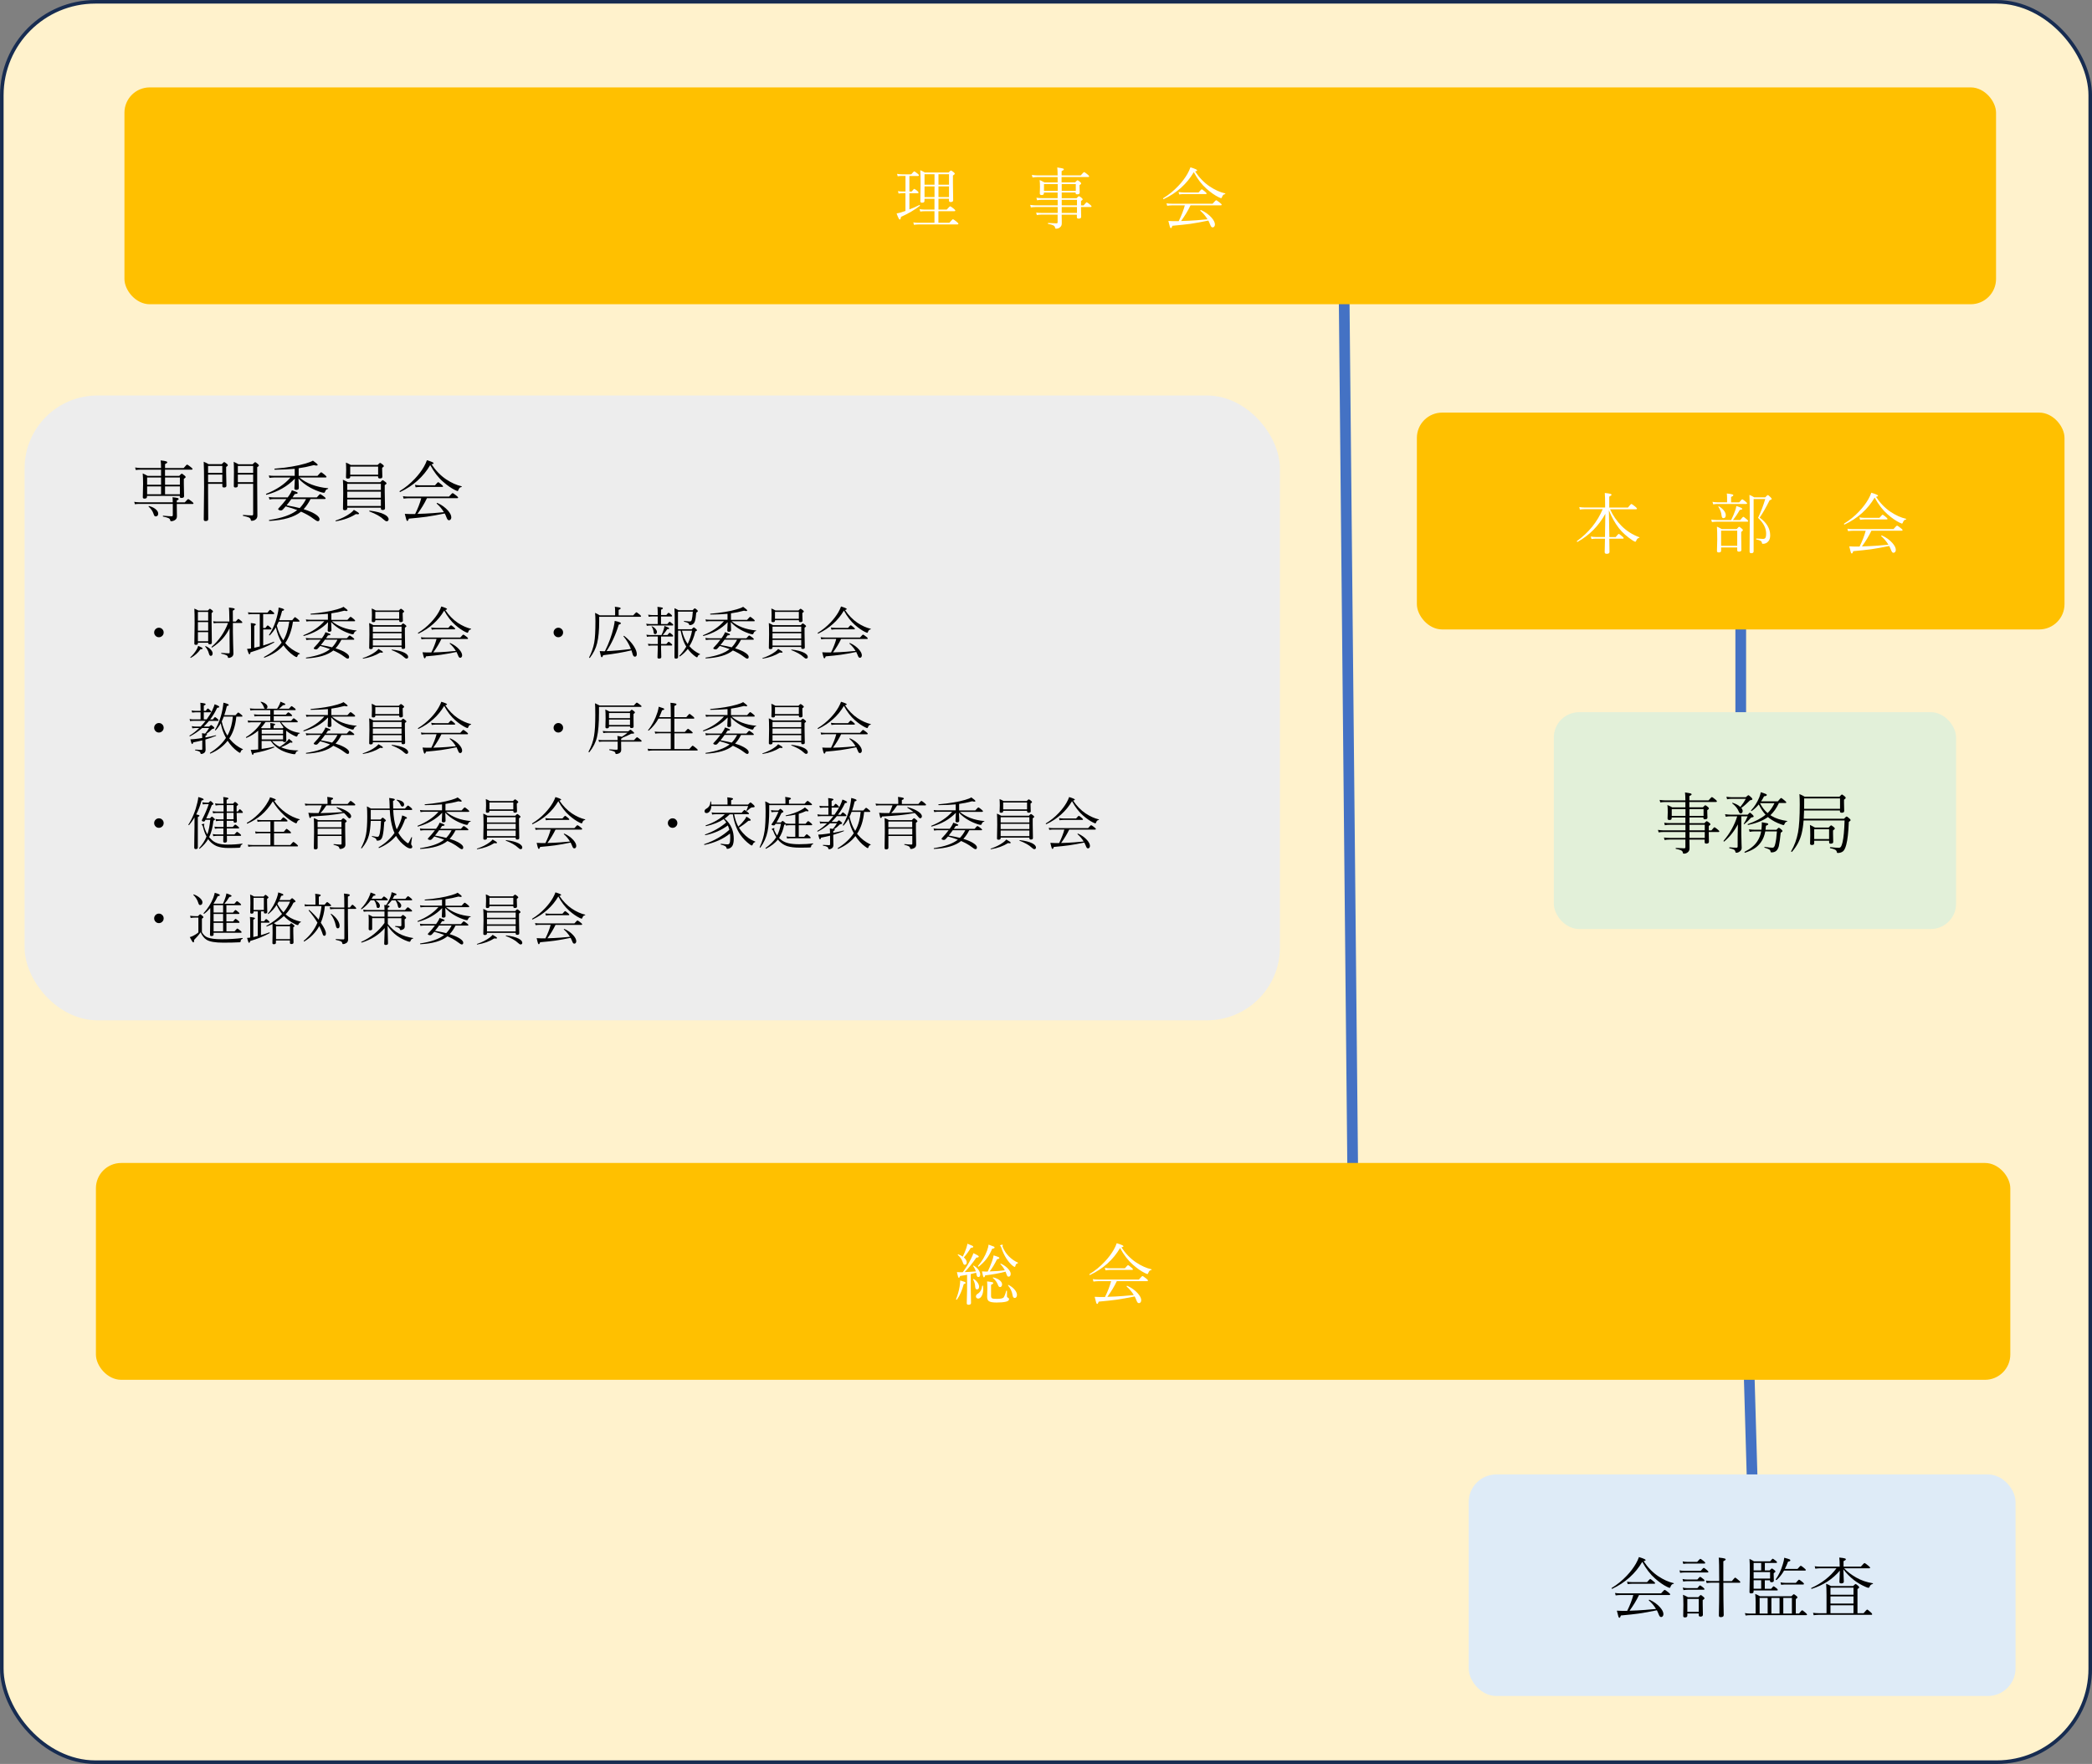 <?xml version="1.0" encoding="UTF-8"?>
<svg id="_レイヤー_1" data-name="レイヤー_1" xmlns="http://www.w3.org/2000/svg" version="1.1" viewBox="0 0 439.95 370.95">
  <rect x="0" y="0" width="439.95" height="370.95" fill="#808080" stroke="none"/>
  <!-- Generator: Adobe Illustrator 29.8.3, SVG Export Plug-In . SVG Version: 2.1.1 Build 3)  -->
  <defs>
    <style>
      .st0 {
        stroke: #4472c4;
        stroke-width: 2.25px;
      }

      .st0, .st1, .st2 {
        fill: none;
        stroke-miterlimit: 10;
      }

      .st1 {
        stroke: #deebf7;
      }

      .st3 {
        fill: #fff;
      }

      .st2 {
        stroke: #172c51;
        stroke-width: .75px;
      }

      .st4 {
        fill: #fff2cc;
      }

      .st5 {
        fill: #ededed;
      }

      .st6 {
        fill: #e2f0d9;
      }

      .st7 {
        fill: #deebf7;
      }

      .st8 {
        fill: #ffc000;
      }
    </style>
  </defs>
  <rect class="st4" x=".38" y=".38" width="439.2" height="370.2" rx="19.67" ry="19.67"/>
  <rect class="st2" x=".38" y=".38" width="439.2" height="370.2" rx="19.67" ry="19.67"/>
  <rect class="st5" x="5.17" y="83.17" width="264" height="131.4" rx="15.33" ry="15.33"/>
  <g>
    <path d="M36.33,105.64c0-.53-.02-.89-.05-1.08.6.07.97.13,1.12.19.12.04.18.1.18.19,0,.11-.13.21-.4.29v.42h1.68c.4-.46.64-.69.72-.69.09,0,.35.18.79.53.21.17.32.29.32.38s-.07.12-.2.12h-3.31v.6l.03,1.99c0,.37-.15.63-.44.8-.25.15-.52.23-.79.23-.11,0-.18-.09-.2-.27-.02-.16-.14-.29-.38-.4-.22-.1-.59-.2-1.1-.3-.04,0-.05-.04-.05-.1,0-.07.02-.1.07-.09.84.08,1.44.12,1.78.12.16,0,.24-.08.24-.23v-2.37h-7.06c-.32,0-.62.02-.91.07l-.14-.51c.31.06.67.1,1.06.1h7.05ZM33.87,100.07v-1.3h-4.27c-.35,0-.7.02-1.05.07l-.13-.53c.42.07.81.11,1.17.11h4.28c0-.69-.03-1.23-.09-1.6.62.07,1.02.14,1.2.21.13.05.2.11.2.19,0,.12-.16.24-.47.38v.83h3.91c.41-.48.66-.73.73-.73s.34.18.78.53c.24.18.36.32.36.4,0,.09-.06.14-.19.14h-5.6v1.3h3c.29-.31.46-.47.52-.47s.25.13.58.4c.17.13.25.24.25.32s-.13.21-.39.39v1.05l.05,2.58c0,.25-.18.38-.55.38-.23,0-.35-.09-.35-.27v-.16h-6.9v.19c0,.25-.18.38-.53.38-.23,0-.35-.1-.35-.29l.06-2.81c0-.95-.03-1.68-.08-2.2.36.16.71.33,1.04.52h2.81ZM33.87,101.94v-1.53h-2.93v1.53h2.93ZM33.87,103.94v-1.65h-2.93v1.65h2.93ZM31.25,106.56s-.01-.03-.01-.05c0-.06.03-.09.09-.09,0,0,.02,0,.03,0,.65.18,1.15.43,1.49.77.28.27.42.54.42.84,0,.19-.06.34-.18.45-.1.08-.21.12-.34.12-.12,0-.22-.04-.28-.13-.05-.07-.12-.22-.19-.43-.17-.53-.51-1.03-1.02-1.49ZM34.71,101.94h3.12v-1.53h-3.12v1.53ZM34.71,103.94h3.12v-1.65h-3.12v1.65Z"/>
    <path d="M46.75,101.75h-2.99v1.73l.03,5.7c0,.27-.19.4-.56.4-.25,0-.38-.11-.38-.34l.07-6.74c0-2.76-.03-4.56-.08-5.4.42.18.77.35,1.02.51h2.78c.28-.3.45-.45.5-.45.06,0,.24.12.55.36.15.12.23.23.23.32,0,.08-.12.2-.36.36v1.14l.06,2.82c0,.24-.17.36-.52.36-.22,0-.34-.1-.34-.29v-.49ZM46.75,99.45v-1.47h-2.99v1.47h2.99ZM46.75,101.4v-1.6h-2.99v1.6h2.99ZM53.24,101.75h-3.22v.39c0,.26-.17.38-.51.38-.22,0-.34-.1-.34-.29l.03-2.93c0-1.04-.02-1.77-.05-2.18.36.16.69.33.99.51h2.99c.3-.3.47-.45.53-.45.06,0,.25.13.56.39.15.14.23.25.23.32,0,.1-.12.22-.36.35v3.56l.04,6.65c0,.39-.16.67-.47.86-.2.14-.44.21-.73.21-.08,0-.13-.02-.15-.05-.02-.03-.04-.1-.06-.22-.03-.18-.17-.33-.42-.44-.22-.1-.61-.21-1.17-.32-.04,0-.05-.04-.05-.1,0-.08.02-.11.07-.1.74.06,1.35.1,1.85.1.16,0,.24-.09.24-.27v-6.36ZM53.24,99.45v-1.47h-3.22v1.47h3.22ZM53.24,101.4v-1.6h-3.22v1.6h3.22Z"/>
    <path d="M61.98,100.08v-1.49c-1.24.11-2.64.18-4.2.19-.05,0-.07-.04-.07-.12,0-.06.02-.1.05-.1,2.59-.21,4.76-.57,6.52-1.09.69-.2,1.2-.4,1.53-.6.67.47,1,.77,1,.9,0,.09-.08.14-.25.14-.14,0-.32-.03-.54-.1-1.08.29-2.15.51-3.21.66v1.6h3.96c.43-.5.69-.75.77-.75s.35.2.82.59c.21.18.31.31.31.38,0,.08-.06.12-.19.12h-5.52c.75.63,1.61,1.13,2.59,1.5,1.03.39,2.17.65,3.41.76.04,0,.06.03.06.08s-.02.07-.06.08c-.17.04-.29.1-.37.17-.07.07-.14.2-.22.39-.05.16-.13.24-.24.24s-.27-.03-.48-.08c-.82-.24-1.62-.58-2.4-1-.99-.55-1.81-1.19-2.48-1.92,0,.24.03.72.06,1.43,0,.29.01.48.01.57,0,.26-.18.39-.55.39-.25,0-.38-.11-.38-.32,0-.2.03-.88.1-2.04-1.56,1.62-3.54,2.75-5.96,3.39h-.02c-.06,0-.09-.05-.09-.14,0-.03.01-.05.04-.06,2.17-.86,3.87-2.01,5.11-3.43h-3.47c-.26,0-.57.03-.95.08l-.14-.51c.34.05.7.08,1.08.08h4.35ZM65.31,104.95c-.44.86-.93,1.57-1.46,2.13,1.18.37,2.07.76,2.67,1.19.45.33.68.63.68.9,0,.29-.12.44-.35.44-.17,0-.48-.17-.93-.52-.69-.53-1.56-1.02-2.61-1.49-1.42,1.15-3.64,1.8-6.66,1.95-.05,0-.08-.04-.08-.12,0-.05.02-.07.05-.08,2.68-.39,4.64-1.09,5.89-2.09-.74-.27-1.54-.53-2.43-.77-.27.31-.48.53-.6.67-.12.12-.26.19-.4.19s-.28-.03-.41-.1c-.12-.06-.18-.12-.18-.19,0-.05.07-.15.21-.29.5-.51,1.01-1.12,1.54-1.82h-2.67c-.26,0-.56.03-.9.1l-.14-.53c.33.05.67.08,1.03.08h2.95c.19-.26.32-.45.39-.56.24-.35.4-.67.48-.94.59.19.95.33,1.09.4.09.05.14.1.14.17,0,.12-.21.2-.62.23l-.47.7h5.11c.38-.46.62-.69.71-.69.07,0,.34.18.82.53.21.17.32.29.32.38s-.06.12-.19.12h-2.97ZM64.35,104.95h-3.08c-.26.38-.59.82-1,1.32,1.31.24,2.23.43,2.76.58.51-.53.96-1.16,1.33-1.89Z"/>
    <path d="M70.65,109.64c-.06,0-.09-.02-.09-.1,0-.04.02-.06.05-.08,1.21-.4,2.24-.92,3.08-1.54.33-.25.57-.48.73-.69.73.39,1.09.65,1.09.77,0,.1-.1.15-.29.15-.1,0-.22-.01-.38-.04-1.14.73-2.54,1.24-4.2,1.51ZM80.1,106.76h-7.07v.16c0,.25-.17.38-.52.38-.25,0-.38-.1-.38-.29l.05-3.32c0-1.38-.02-2.31-.07-2.8.38.16.74.34,1.06.52h6.81c.27-.29.43-.43.5-.43s.25.12.56.36c.17.13.25.24.25.32,0,.09-.13.21-.38.36v1.45l.06,3.42c0,.24-.17.36-.51.36-.24,0-.36-.1-.36-.31v-.19ZM79.52,100.17h-5.87v.11c0,.25-.17.37-.51.37-.25,0-.38-.09-.38-.28l.04-1.5c0-.64-.02-1.17-.05-1.59.33.13.67.3,1.01.49h5.66c.29-.29.46-.43.51-.43.07,0,.26.12.56.36.16.15.24.25.24.32,0,.08-.12.19-.36.35v.45l.04,1.45c0,.23-.17.35-.52.35-.25,0-.38-.1-.38-.32v-.14ZM80.1,103.04v-1.29h-7.07v1.29h7.07ZM80.1,104.67v-1.28h-7.07v1.28h7.07ZM80.1,106.41v-1.39h-7.07v1.39h7.07ZM79.52,99.83v-1.7h-5.87v1.7h5.87ZM77.7,107.56s-.05-.03-.05-.07c0-.08.03-.11.1-.1,1.34.16,2.37.42,3.08.79.6.31.9.66.9,1.04,0,.13-.05.23-.14.31-.07.06-.16.1-.27.1-.16,0-.38-.13-.64-.38-.66-.63-1.65-1.19-2.96-1.68Z"/>
    <path d="M90.48,97.8c-1.45,2.47-3.56,4.36-6.33,5.67,0,0-.02,0-.02,0-.07,0-.1-.05-.1-.14,0-.02,0-.04.03-.06,1.17-.71,2.22-1.57,3.17-2.58.78-.82,1.42-1.67,1.92-2.54.27-.48.48-.93.63-1.37.94.28,1.41.49,1.41.63,0,.1-.14.18-.43.24.87,1.31,1.89,2.36,3.06,3.15,1.1.73,2.18,1.22,3.24,1.46.03,0,.05.02.05.06,0,.06-.03.1-.09.11-.16.02-.29.08-.38.19-.09.1-.17.25-.25.46-.04.12-.1.19-.2.19-.04,0-.21-.07-.5-.21-.79-.39-1.62-.97-2.5-1.74-1.01-.87-1.91-2.04-2.71-3.51ZM93.53,107.98c-1.44.3-2.71.53-3.83.69-.96.13-2.2.26-3.72.4-.1.32-.21.49-.32.49-.08,0-.15-.09-.21-.27-.06-.18-.16-.59-.32-1.23.35.03.7.04,1.06.04h1.11c.58-1.17,1.01-2.27,1.29-3.32h-2.74c-.27,0-.59.03-.97.08l-.14-.51c.35.06.72.08,1.11.08h8.58c.42-.48.67-.73.75-.73.09,0,.36.18.82.55.22.17.34.3.34.4,0,.08-.06.12-.19.12h-6.36c-.53,1.12-1.2,2.21-2,3.3,1.11-.03,2.2-.08,3.28-.16.51-.04,1.27-.11,2.28-.2-.4-.68-.9-1.27-1.5-1.79-.01-.01-.02-.03-.02-.04,0-.07.04-.11.12-.11,0,0,.02,0,.03,0,.89.4,1.62.92,2.2,1.57.48.54.73,1.03.73,1.46,0,.18-.05.33-.15.45-.09.1-.2.16-.33.16-.12,0-.22-.05-.3-.15-.08-.1-.16-.27-.26-.52-.1-.27-.21-.51-.34-.75ZM87.41,102.49l-.14-.53c.34.06.69.1,1.05.1h3.16c.38-.44.6-.66.66-.66.08,0,.32.17.73.52.21.17.31.29.31.36,0,.08-.07.12-.2.12h-4.66c-.23,0-.53.03-.91.08Z"/>
  </g>
  <path d="M33.42,132.01c.3,0,.54.11.74.33.18.19.26.42.26.67,0,.3-.11.54-.33.74-.19.17-.42.26-.67.26-.3,0-.54-.11-.74-.33-.17-.19-.26-.42-.26-.67,0-.3.11-.54.33-.74.19-.17.41-.26.67-.26Z"/>
  <g>
    <path d="M40.14,138.34s-.02.01-.03.01c-.05,0-.08-.03-.08-.09,0-.02,0-.03.01-.04.52-.48.94-1,1.28-1.57.16-.27.28-.55.36-.83.63.27.94.45.94.54,0,.12-.15.18-.46.18-.53.75-1.2,1.35-2.02,1.8ZM43.78,135.16h-2.16v.16c0,.19-.14.29-.42.29-.22,0-.33-.08-.33-.23l.06-4.22c0-1.55-.02-2.6-.06-3.17.3.11.59.25.86.41h1.99c.23-.26.37-.39.42-.39s.21.11.47.32c.13.11.19.2.19.27,0,.07-.1.18-.3.32v2.02l.05,4.24c0,.21-.15.31-.45.31-.21,0-.31-.08-.31-.24v-.08ZM43.78,130.52v-1.83h-2.16v1.83h2.16ZM43.78,132.63v-1.81h-2.16v1.81h2.16ZM43.78,134.86v-1.93h-2.16v1.93h2.16ZM43.17,136s-.02-.02-.02-.04c0-.05.03-.08.09-.08,0,0,.02,0,.02,0,.47.2.85.47,1.12.79.23.27.34.52.34.75,0,.17-.05.3-.14.4-.07.07-.15.11-.25.11-.17,0-.3-.15-.38-.44-.16-.62-.43-1.12-.79-1.5ZM47.95,131.01h-2.23c-.2,0-.46.02-.77.07l-.12-.44c.28.05.57.07.87.07h2.54v-.29c-.02-1.48-.05-2.36-.09-2.65.58.07.93.12,1.06.16.1.03.15.08.15.16,0,.11-.13.21-.4.33l.02,2.29h.6c.31-.38.49-.56.55-.56.07,0,.26.14.59.43.17.14.25.25.25.32s-.05.11-.15.11h-1.84v1.88c.03,1.75.06,3.27.11,4.56-.01.31-.13.54-.36.7-.21.14-.43.21-.66.21-.06,0-.1-.01-.11-.04-.01-.02-.03-.09-.05-.19-.02-.14-.13-.26-.34-.36-.2-.1-.54-.2-1-.3-.03,0-.05-.04-.05-.08,0-.07.02-.1.06-.09.69.06,1.19.09,1.52.09.09,0,.15-.02.18-.05.02-.03.02-.08.02-.17l-.02-3.17v-1.88c-.81,1.66-2.04,3.01-3.68,4.06,0,0-.02,0-.02,0-.06,0-.09-.04-.09-.11,0-.02,0-.03.01-.04,1.57-1.38,2.73-3.06,3.46-5.02Z"/>
    <path d="M54.63,135.93v-6.79h-1.56c-.29,0-.56.02-.81.07l-.11-.45c.34.05.64.08.91.08h3.18c.31-.39.5-.59.57-.59.06,0,.27.15.62.45.17.14.25.25.25.32,0,.08-.05.12-.15.12h-2.19v2.92h.47c.27-.37.43-.55.48-.55.07,0,.26.15.59.45.14.12.21.22.21.3,0,.07-.05.11-.16.11h-1.58v3.38c.67-.2,1.41-.46,2.23-.79h.02s.07.03.07.1c0,.03,0,.05-.03.06-1.32.78-2.98,1.46-4.96,2.06-.04.28-.12.42-.23.42s-.27-.38-.5-1.14c.28-.01.5-.03.67-.06l.17-.04v-3.66c0-.75-.02-1.3-.05-1.68.47.05.77.1.91.15.1.04.15.08.15.15,0,.09-.11.18-.33.28v4.63c.41-.09.81-.19,1.18-.29ZM58.02,131.93c-.36.61-.79,1.17-1.29,1.69-.01,0-.02.01-.04.01-.08,0-.12-.03-.12-.1,0,0,0-.02,0-.02.91-1.32,1.55-2.95,1.92-4.88.07-.37.1-.66.1-.87.77.16,1.16.31,1.16.46,0,.11-.14.2-.42.25-.2.78-.4,1.43-.62,1.96h2.74c.34-.43.53-.65.59-.65.05,0,.28.16.67.49.19.16.29.28.29.34,0,.08-.05.12-.15.12h-1.24c-.26,1.8-.8,3.3-1.62,4.5l.15.18c.72.83,1.69,1.5,2.89,2,.02,0,.04.02.04.04,0,.05-.03.08-.08.09-.13.04-.23.09-.29.15-.05.07-.11.18-.16.33-.04.11-.1.17-.17.17-.1,0-.32-.12-.66-.35-.77-.53-1.46-1.24-2.1-2.13-.93,1.09-2.26,1.96-3.99,2.6h-.02c-.06,0-.09-.04-.09-.11,0-.02,0-.04.02-.05,1.64-.86,2.87-1.86,3.7-3.01-.53-.89-.94-1.96-1.22-3.23ZM58.21,131.58c.29,1.16.74,2.19,1.36,3.09.6-.96,1.02-2.27,1.27-3.94h-2.23c-.13.31-.26.59-.4.85Z"/>
    <path d="M68.96,130.35v-1.27c-1.06.1-2.26.15-3.59.16-.04,0-.06-.03-.06-.1,0-.05.02-.08.05-.08,2.21-.18,4.07-.49,5.57-.93.59-.17,1.03-.34,1.31-.52.57.4.86.66.86.77,0,.08-.07.12-.21.12-.12,0-.27-.03-.46-.08-.92.25-1.84.44-2.75.56v1.37h3.39c.37-.43.59-.64.66-.64s.3.17.7.5c.18.15.26.26.26.33,0,.07-.05.11-.16.11h-4.72c.64.54,1.38.96,2.21,1.28.88.34,1.86.55,2.92.65.04,0,.05.03.05.06s-.02.06-.05.06c-.14.04-.25.08-.32.15-.06.06-.12.17-.19.33-.05.14-.12.21-.21.21s-.23-.02-.41-.07c-.7-.21-1.39-.49-2.05-.86-.84-.47-1.55-1.02-2.12-1.64,0,.21.02.61.05,1.22,0,.25.01.41.01.49,0,.22-.16.33-.47.33-.21,0-.32-.09-.32-.28,0-.17.03-.75.08-1.74-1.33,1.39-3.03,2.35-5.09,2.9h-.02c-.05,0-.08-.04-.08-.12,0-.03.01-.04.04-.05,1.85-.74,3.31-1.72,4.37-2.94h-2.96c-.22,0-.49.02-.81.07l-.12-.44c.29.05.6.07.93.07h3.72ZM71.81,134.52c-.38.74-.79,1.35-1.25,1.82,1.01.31,1.77.65,2.28,1.02.39.28.58.54.58.77,0,.25-.1.38-.3.38-.15,0-.41-.15-.79-.45-.59-.45-1.33-.87-2.23-1.27-1.21.98-3.11,1.54-5.7,1.67-.04,0-.06-.03-.06-.1,0-.04.01-.06.04-.07,2.29-.34,3.97-.93,5.03-1.79-.63-.23-1.32-.45-2.07-.66-.23.27-.41.46-.52.57-.11.11-.22.16-.35.16s-.24-.03-.35-.08c-.1-.05-.15-.1-.15-.16,0-.05.06-.13.18-.25.43-.44.87-.96,1.32-1.56h-2.28c-.22,0-.48.03-.77.08l-.12-.45c.28.05.57.07.88.07h2.52c.16-.22.27-.38.33-.48.2-.3.34-.57.41-.8.5.16.81.28.93.35.08.04.12.09.12.15,0,.11-.18.17-.53.19l-.4.6h4.37c.33-.39.53-.59.6-.59.06,0,.29.15.7.46.18.14.28.25.28.32s-.05.11-.16.11h-2.54ZM70.98,134.52h-2.64c-.22.32-.51.7-.86,1.12,1.12.2,1.9.37,2.36.49.44-.45.82-.99,1.14-1.62Z"/>
    <path d="M76.37,138.52c-.05,0-.08-.02-.08-.08,0-.03.01-.05.04-.06,1.04-.34,1.91-.78,2.64-1.32.28-.21.49-.41.63-.59.62.34.93.56.93.66,0,.09-.08.13-.25.13-.08,0-.19-.01-.32-.04-.98.62-2.17,1.06-3.59,1.29ZM84.45,136.06h-6.04v.13c0,.21-.15.32-.45.32-.21,0-.32-.08-.32-.25l.05-2.84c0-1.18-.02-1.98-.06-2.4.33.14.63.29.9.45h5.82c.23-.25.37-.37.43-.37s.22.1.47.31c.14.11.22.21.22.28,0,.07-.11.18-.32.31v1.24l.05,2.92c0,.21-.15.31-.44.31-.21,0-.31-.09-.31-.26v-.16ZM83.95,130.43h-5.02v.09c0,.21-.14.32-.43.32-.21,0-.32-.08-.32-.24l.04-1.28c0-.54-.02-1-.05-1.36.29.11.57.25.86.42h4.84c.25-.25.39-.37.44-.37.06,0,.22.1.48.31.14.12.21.22.21.28,0,.07-.1.17-.31.3v.39l.04,1.24c0,.2-.15.3-.45.3-.21,0-.32-.09-.32-.27v-.12ZM84.45,132.88v-1.1h-6.04v1.1h6.04ZM84.45,134.27v-1.1h-6.04v1.1h6.04ZM84.45,135.76v-1.19h-6.04v1.19h6.04ZM83.95,130.13v-1.45h-5.02v1.45h5.02ZM82.4,136.75s-.04-.03-.04-.06c0-.07.03-.1.08-.09,1.14.13,2.02.36,2.63.67.51.27.77.56.77.89,0,.11-.04.2-.12.26-.06.05-.14.08-.23.08-.14,0-.32-.11-.55-.33-.56-.54-1.41-1.01-2.53-1.44Z"/>
    <path d="M93.42,128.4c-1.24,2.11-3.05,3.72-5.41,4.85,0,0-.01,0-.02,0-.06,0-.09-.04-.09-.12,0-.02,0-.04.02-.05,1-.61,1.9-1.34,2.71-2.2.66-.7,1.21-1.42,1.64-2.17.23-.41.41-.8.54-1.17.8.24,1.2.42,1.2.54,0,.08-.12.15-.36.21.75,1.12,1.62,2.01,2.62,2.69.94.62,1.87,1.04,2.77,1.25.03,0,.04.02.04.05,0,.05-.03.09-.08.09-.14.02-.25.07-.33.16-.07.08-.14.21-.21.39-.03.11-.09.16-.17.16-.04,0-.18-.06-.43-.18-.68-.34-1.39-.83-2.14-1.49-.86-.75-1.63-1.75-2.31-3ZM96.04,137.1c-1.23.26-2.32.45-3.27.59-.82.11-1.88.23-3.18.34-.09.28-.18.42-.28.42-.07,0-.12-.08-.18-.23s-.14-.51-.27-1.05c.3.02.6.04.9.04h.95c.49-1,.86-1.94,1.1-2.84h-2.34c-.23,0-.51.02-.83.07l-.12-.44c.3.05.61.07.95.07h7.33c.36-.41.57-.62.64-.62.07,0,.31.16.7.47.19.14.29.26.29.35,0,.07-.05.11-.16.11h-5.44c-.46.95-1.03,1.89-1.71,2.82.95-.02,1.88-.07,2.8-.14.44-.04,1.09-.09,1.95-.17-.34-.58-.77-1.09-1.28-1.53-.01-.01-.02-.02-.02-.04,0-.06.03-.09.1-.09,0,0,.02,0,.02,0,.76.34,1.39.79,1.88,1.34.41.46.62.88.62,1.25,0,.16-.04.28-.13.38-.07.09-.17.13-.28.13-.11,0-.19-.04-.26-.13-.07-.08-.14-.23-.22-.45-.09-.23-.18-.44-.29-.64ZM90.8,132.41l-.12-.45c.29.05.59.08.9.08h2.7c.32-.38.51-.56.56-.56.07,0,.28.15.63.45.18.14.26.25.26.31,0,.07-.06.11-.17.11h-3.98c-.2,0-.46.02-.78.07Z"/>
  </g>
  <g>
    <path d="M117.42,132.01c.3,0,.54.11.74.33.18.19.26.42.26.67,0,.3-.11.54-.33.74-.19.17-.42.26-.67.26-.3,0-.54-.11-.74-.33-.17-.19-.26-.42-.26-.67,0-.3.11-.54.33-.74.19-.17.41-.26.67-.26Z"/>
    <path d="M129.36,129.42v-.96c0-.34-.02-.62-.06-.86.54.06.89.12,1.05.17.12.04.18.1.18.16,0,.11-.14.22-.43.33v1.15h3.07c.38-.43.6-.65.65-.65.08,0,.32.16.72.49.18.15.28.27.28.35,0,.07-.06.11-.17.11h-8.64v.96c0,1.89-.14,3.42-.43,4.58-.27,1.1-.78,2.13-1.52,3.09-.01.02-.03.02-.06.02-.07,0-.11-.03-.11-.08,0,0,0-.01,0-.02.52-1.04.88-2.06,1.07-3.09.18-.96.26-2.47.26-4.54,0-.71-.03-1.29-.08-1.75.34.15.66.32.98.52h3.22ZM132.8,136.76c-1.64.41-3.62.75-5.95,1.03-.1.29-.2.43-.3.43-.07,0-.13-.07-.18-.22-.05-.16-.13-.52-.25-1.08.31.03.6.04.87.04l.23-.02c.84-1.7,1.44-3.35,1.81-4.95.15-.67.23-1.14.24-1.42.87.18,1.31.35,1.31.5,0,.11-.15.21-.45.29-.66,2.14-1.52,3.99-2.57,5.57,1.52-.06,3.23-.21,5.12-.45-.39-1.01-.91-1.89-1.55-2.64,0-.01-.01-.02-.01-.03,0-.06.04-.09.11-.09.02,0,.03,0,.04.01.86.67,1.54,1.39,2.03,2.16.41.64.62,1.2.62,1.66,0,.37-.14.55-.42.55-.21,0-.38-.21-.49-.64-.04-.16-.11-.4-.22-.71Z"/>
    <path d="M138.32,131.22v-1.58h-1.17c-.17,0-.41.02-.72.07l-.12-.45c.3.05.58.08.83.08h1.18v-.4c0-.52-.02-.96-.06-1.32.5.05.83.11.98.15.11.04.17.08.17.15,0,.09-.13.19-.39.3v1.12h1.1c.27-.32.43-.48.48-.48.07,0,.25.13.56.4.13.11.19.2.19.28,0,.07-.06.11-.17.11h-2.17v1.58h1.33c.26-.32.42-.48.48-.48.07,0,.25.13.56.4.14.11.21.21.21.28s-.05.11-.16.11h-4.67c-.19,0-.43.02-.73.07l-.13-.45c.32.05.6.08.85.08h1.56ZM139.02,133.84v1.6h1.11c.27-.32.43-.48.49-.48.07,0,.25.13.54.39.14.11.21.21.21.29,0,.07-.05.11-.14.11h-2.21v.57l.05,1.86c0,.21-.16.32-.48.32-.21,0-.32-.09-.32-.26l.06-1.92v-.57h-1.22c-.23,0-.47.02-.73.06l-.11-.44c.25.05.53.08.83.08h1.24v-1.6h-1.52c-.26,0-.51.02-.76.07l-.12-.45c.31.05.6.08.87.08h2.3c.2-.41.36-.8.47-1.18.09-.29.14-.53.15-.74.43.16.7.27.82.33.12.06.18.13.18.2,0,.11-.14.16-.42.17-.27.42-.58.83-.93,1.22h.98c.25-.32.41-.48.47-.48.07,0,.25.13.55.39.13.11.19.21.19.29,0,.07-.05.11-.16.11h-2.38ZM137.02,131.78s-.01-.02-.01-.02c0-.03.02-.05.06-.05.01,0,.02,0,.04,0,.32.14.58.34.79.6.17.21.26.41.26.59,0,.14-.04.25-.12.34-.07.08-.15.12-.25.12-.2,0-.3-.12-.32-.35-.04-.5-.19-.91-.43-1.24ZM145.01,135.92c.58.68,1.31,1.21,2.18,1.62.02.01.03.03.03.05,0,.04-.02.06-.05.07-.14.02-.23.07-.29.13-.05.06-.12.17-.18.33-.04.08-.08.12-.13.12-.04,0-.15-.06-.33-.18-.56-.39-1.1-.92-1.6-1.59-.48.63-1.03,1.15-1.65,1.57,0,0-.02,0-.02,0-.07,0-.11-.04-.11-.11,0-.01,0-.02.01-.03.55-.56,1.04-1.2,1.45-1.92-.28-.44-.54-1-.76-1.68-.18-.58-.31-1.14-.42-1.68h-.54v5.54c0,.23-.15.35-.46.35-.2,0-.3-.1-.3-.29l.06-6.6c0-2.04-.02-3.27-.06-3.71.27.1.55.24.85.42h2.98c.23-.27.38-.4.43-.4.07,0,.23.1.47.31.13.12.19.21.19.28,0,.07-.11.18-.34.32-.07.88-.17,1.49-.29,1.83-.1.29-.25.5-.46.63-.18.11-.38.16-.63.16-.07,0-.11-.04-.12-.13-.02-.14-.11-.25-.26-.33-.14-.07-.4-.16-.78-.26-.03-.01-.05-.04-.05-.09,0-.05.02-.08.06-.07.57.07.98.11,1.21.11.17,0,.29-.11.37-.33.09-.29.17-.87.23-1.73h-3.12v3.69h2.89c.24-.26.38-.39.43-.39.06,0,.23.12.5.35.12.11.18.2.18.26,0,.07-.12.16-.35.26-.28,1.18-.69,2.21-1.25,3.09ZM144.62,135.42c.43-.87.74-1.8.92-2.79h-2.12c.27,1.11.67,2.04,1.2,2.79Z"/>
    <path d="M153,130.35v-1.27c-1.06.1-2.26.15-3.59.16-.04,0-.06-.03-.06-.1,0-.05.02-.08.05-.08,2.21-.18,4.07-.49,5.57-.93.59-.17,1.03-.34,1.31-.52.57.4.86.66.86.77,0,.08-.07.12-.21.12-.12,0-.27-.03-.46-.08-.92.25-1.84.44-2.75.56v1.37h3.39c.37-.43.59-.64.66-.64s.3.17.7.5c.18.15.26.26.26.33,0,.07-.05.11-.16.11h-4.72c.64.54,1.38.96,2.21,1.28.88.34,1.86.55,2.92.65.04,0,.05.03.05.06s-.02.06-.05.06c-.14.04-.25.08-.32.15-.06.06-.12.17-.19.33-.05.14-.12.21-.21.21s-.23-.02-.41-.07c-.7-.21-1.39-.49-2.05-.86-.84-.47-1.55-1.02-2.12-1.64,0,.21.02.61.05,1.22,0,.25.01.41.01.49,0,.22-.16.33-.47.33-.21,0-.32-.09-.32-.28,0-.17.03-.75.08-1.74-1.33,1.39-3.03,2.35-5.09,2.9h-.02c-.05,0-.08-.04-.08-.12,0-.03.01-.04.04-.05,1.85-.74,3.31-1.72,4.37-2.94h-2.96c-.22,0-.49.02-.81.07l-.12-.44c.29.05.6.07.93.07h3.72ZM155.84,134.52c-.38.74-.79,1.35-1.25,1.82,1.01.31,1.77.65,2.28,1.02.39.28.58.54.58.77,0,.25-.1.38-.3.38-.15,0-.41-.15-.79-.45-.59-.45-1.33-.87-2.23-1.27-1.21.98-3.11,1.54-5.7,1.67-.04,0-.06-.03-.06-.1,0-.04.01-.06.04-.07,2.29-.34,3.97-.93,5.03-1.79-.63-.23-1.32-.45-2.07-.66-.23.27-.41.46-.52.57-.11.11-.22.16-.35.16s-.24-.03-.35-.08c-.1-.05-.15-.1-.15-.16,0-.05.06-.13.18-.25.43-.44.87-.96,1.32-1.56h-2.28c-.22,0-.48.03-.77.08l-.12-.45c.28.05.57.07.88.07h2.52c.16-.22.27-.38.33-.48.2-.3.34-.57.41-.8.5.16.81.28.93.35.08.04.12.09.12.15,0,.11-.18.17-.53.19l-.4.6h4.37c.33-.39.53-.59.6-.59.06,0,.29.15.7.46.18.14.28.25.28.32s-.05.11-.16.11h-2.54ZM155.02,134.52h-2.64c-.22.32-.51.7-.86,1.12,1.12.2,1.9.37,2.36.49.44-.45.82-.99,1.14-1.62Z"/>
    <path d="M160.42,138.52c-.05,0-.08-.02-.08-.08,0-.03.01-.05.04-.06,1.04-.34,1.91-.78,2.64-1.32.28-.21.49-.41.63-.59.62.34.93.56.93.66,0,.09-.08.13-.25.13-.08,0-.19-.01-.32-.04-.98.62-2.17,1.06-3.59,1.29ZM168.5,136.06h-6.04v.13c0,.21-.15.32-.45.32-.21,0-.32-.08-.32-.25l.05-2.84c0-1.18-.02-1.98-.06-2.4.33.14.63.29.9.45h5.82c.23-.25.37-.37.43-.37s.22.1.47.31c.14.11.22.21.22.28,0,.07-.11.18-.32.31v1.24l.05,2.92c0,.21-.15.31-.44.31-.21,0-.31-.09-.31-.26v-.16ZM168,130.43h-5.02v.09c0,.21-.14.32-.43.32-.21,0-.32-.08-.32-.24l.04-1.28c0-.54-.02-1-.05-1.36.29.11.57.25.86.42h4.84c.25-.25.39-.37.44-.37.06,0,.22.1.48.31.14.12.21.22.21.28,0,.07-.1.17-.31.3v.39l.04,1.24c0,.2-.15.3-.45.3-.21,0-.32-.09-.32-.27v-.12ZM168.5,132.88v-1.1h-6.04v1.1h6.04ZM168.5,134.27v-1.1h-6.04v1.1h6.04ZM168.5,135.76v-1.19h-6.04v1.19h6.04ZM168,130.13v-1.45h-5.02v1.45h5.02ZM166.44,136.75s-.04-.03-.04-.06c0-.07.03-.1.08-.09,1.14.13,2.02.36,2.63.67.51.27.77.56.77.89,0,.11-.04.2-.12.26-.06.05-.14.08-.23.08-.14,0-.32-.11-.55-.33-.56-.54-1.41-1.01-2.53-1.44Z"/>
    <path d="M177.48,128.4c-1.24,2.11-3.05,3.72-5.41,4.85,0,0-.01,0-.02,0-.06,0-.09-.04-.09-.12,0-.02,0-.04.02-.05,1-.61,1.9-1.34,2.71-2.2.66-.7,1.21-1.42,1.64-2.17.23-.41.41-.8.54-1.17.8.24,1.2.42,1.2.54,0,.08-.12.15-.36.21.75,1.12,1.62,2.01,2.62,2.69.94.62,1.87,1.04,2.77,1.25.03,0,.04.02.04.05,0,.05-.03.09-.08.09-.14.02-.25.07-.33.16-.07.08-.14.21-.21.39-.03.11-.09.16-.17.16-.04,0-.18-.06-.43-.18-.68-.34-1.39-.83-2.14-1.49-.86-.75-1.63-1.75-2.31-3ZM180.1,137.1c-1.23.26-2.32.45-3.27.59-.82.11-1.88.23-3.18.34-.09.28-.18.42-.28.42-.07,0-.12-.08-.18-.23s-.14-.51-.27-1.05c.3.02.6.04.9.04h.95c.49-1,.86-1.94,1.1-2.84h-2.34c-.23,0-.51.02-.83.07l-.12-.44c.3.05.61.07.95.07h7.33c.36-.41.57-.62.64-.62.07,0,.31.16.7.47.19.14.29.26.29.35,0,.07-.05.11-.16.11h-5.44c-.46.95-1.03,1.89-1.71,2.82.95-.02,1.88-.07,2.8-.14.44-.04,1.09-.09,1.95-.17-.34-.58-.77-1.09-1.28-1.53-.01-.01-.02-.02-.02-.04,0-.06.03-.09.1-.09,0,0,.02,0,.02,0,.76.34,1.39.79,1.88,1.34.41.46.62.88.62,1.25,0,.16-.04.28-.13.38-.07.09-.17.13-.28.13-.11,0-.19-.04-.26-.13-.07-.08-.14-.23-.22-.45-.09-.23-.18-.44-.29-.64ZM174.86,132.41l-.12-.45c.29.05.59.08.9.08h2.7c.32-.38.51-.56.56-.56.07,0,.28.15.63.45.18.14.26.25.26.31,0,.07-.06.11-.17.11h-3.98c-.2,0-.46.02-.78.07Z"/>
  </g>
  <g>
    <path d="M33.42,152.05c.3,0,.54.11.74.33.18.19.26.42.26.67,0,.3-.11.54-.33.74-.19.17-.42.26-.67.26-.3,0-.54-.11-.74-.33-.17-.19-.26-.42-.26-.67,0-.3.11-.54.33-.74.19-.17.41-.26.67-.26Z"/>
    <path d="M43.23,151.59h-2.52c-.26,0-.5.02-.73.06l-.11-.45c.24.06.51.09.83.09h1.48v-1.5h-1.01c-.21,0-.46.02-.76.06l-.12-.44c.25.05.54.08.87.08h1.02v-.38c0-.6-.02-1.04-.05-1.32.49.05.81.11.96.16.11.04.16.09.16.15,0,.09-.13.19-.39.29v1.1h.41c.23-.34.38-.5.44-.5.07,0,.24.13.5.39.14.14.21.24.21.3,0,.07-.05.11-.15.11h-1.41v1.5h.6c.49-.66.88-1.3,1.18-1.91.23-.49.4-.92.5-1.28.66.25.98.43.98.54,0,.12-.15.19-.45.21-.42.91-.91,1.72-1.48,2.45h.57c.24-.33.39-.49.45-.49.09,0,.27.13.55.38.14.13.21.23.21.29,0,.08-.05.12-.15.12h-1.86c-.38.45-.75.85-1.11,1.2h1.14c.23-.22.37-.33.42-.33s.23.13.52.38c.1.08.15.16.15.25s-.16.16-.49.23c-.35.37-.75.71-1.2,1.01.1.03.15.07.15.13,0,.08-.11.17-.33.27v.35c.73-.12,1.46-.28,2.17-.47.05,0,.08.02.08.08,0,.03-.01.04-.04.05-.64.27-1.38.52-2.22.77v.35l.04,1.8c0,.34-.14.59-.41.74-.18.1-.34.15-.5.15-.09,0-.14-.04-.16-.13-.03-.18-.12-.31-.26-.39-.15-.09-.43-.17-.84-.24-.03,0-.05-.03-.05-.08,0-.05.02-.08.06-.08.56.04.98.06,1.27.06.13,0,.19-.07.19-.2v-1.8c-.5.13-1.13.27-1.9.42-.06.23-.13.35-.21.35-.07,0-.12-.07-.18-.22-.05-.13-.12-.39-.21-.77.25,0,.52-.02.81-.05.66-.07,1.22-.15,1.68-.23,0-.44-.02-.77-.05-1.01.4.05.62.08.66.09.29-.33.57-.72.83-1.18h-1.44c-.8.7-1.66,1.28-2.57,1.75,0,0-.02,0-.02,0-.06,0-.09-.04-.09-.12,0-.02,0-.03.02-.04.67-.39,1.35-.92,2.03-1.59h-.58c-.36,0-.65.02-.86.07l-.12-.46c.29.06.62.09,1,.09h.86c.33-.34.68-.74,1.04-1.2ZM46.44,152.08c-.33.59-.69,1.09-1.07,1.5-.01,0-.03.01-.04.01-.07,0-.11-.03-.11-.09,0,0,0-.02,0-.02.84-1.41,1.4-3.06,1.68-4.95.06-.43.09-.68.09-.76.75.18,1.12.34,1.12.47,0,.12-.13.2-.4.24-.15.67-.33,1.31-.54,1.92h2.36c.33-.38.53-.57.59-.57.06,0,.26.15.62.45.18.15.26.26.26.31,0,.08-.05.12-.16.12h-1.14c-.18,1.88-.68,3.41-1.49,4.58.02.03.06.08.11.13.04.05.07.09.09.11.69.84,1.57,1.51,2.64,2.02.03,0,.04.03.04.05,0,.04-.03.07-.08.08-.12.02-.2.07-.25.13-.05.05-.1.16-.15.33-.04.12-.1.18-.17.18-.05,0-.25-.12-.58-.37-.73-.53-1.39-1.26-1.99-2.17-.89,1.15-2.1,2.05-3.62,2.7h-.02c-.06,0-.09-.04-.09-.11,0-.02,0-.04.02-.05,1.46-.91,2.58-1.95,3.36-3.14-.54-.97-.9-2-1.09-3.09ZM46.63,151.7c.25,1.16.65,2.16,1.19,3,.34-.6.61-1.28.81-2.03.16-.62.28-1.28.34-1.97h-1.91c-.12.35-.27.68-.43,1Z"/>
    <path d="M58.87,157.03c.62-.38,1.16-.81,1.61-1.28.11-.12.19-.24.26-.38.51.36.77.59.77.7,0,.08-.05.12-.16.12-.05,0-.15-.02-.3-.05-.63.43-1.28.76-1.95,1,.23.1.4.17.52.21.85.3,1.87.46,3.05.46.03,0,.05.02.05.05,0,.04-.02.05-.05.06-.16.04-.27.09-.33.16s-.12.18-.19.35c-.03.12-.1.18-.21.18-.13,0-.31-.02-.54-.07-.86-.18-1.62-.44-2.27-.77-.88-.46-1.62-1.11-2.2-1.95h-1.91v1.68c1-.13,1.87-.29,2.58-.47.06-.01.09.02.09.11,0,.03-.01.04-.04.05-1.24.52-2.67.92-4.28,1.2-.07.24-.15.36-.23.36-.05,0-.11-.07-.16-.21-.05-.13-.13-.42-.25-.86.11,0,.2.01.28.01.13,0,.28,0,.45-.02.18-.02.46-.04.84-.07v-3.95c-.68.61-1.5,1.12-2.46,1.52h-.02c-.07,0-.1-.04-.1-.12,0-.02,0-.03.02-.04.71-.42,1.36-.93,1.96-1.52.52-.52.95-1.06,1.27-1.6h-1.93c-.28,0-.56.02-.84.07l-.11-.45c.3.05.62.08.95.08h3.8v-1h-2.53c-.26,0-.52.02-.78.07l-.12-.45c.33.05.62.08.89.08h2.54v-.95h-3.37c-.27,0-.54.02-.8.07l-.12-.45c.28.05.59.08.93.08h2.22c-.09-.06-.15-.14-.18-.25-.13-.4-.36-.77-.69-1.12-.01-.01-.02-.03-.02-.04,0-.04.03-.06.08-.06h.01c.45.11.79.28,1.04.5.21.18.31.37.31.57,0,.19-.08.32-.25.41h2.28c.17-.27.34-.56.49-.89.09-.2.17-.4.22-.6.47.2.76.32.86.38.11.06.16.12.16.18,0,.11-.17.17-.5.19-.45.4-.72.65-.84.73h2.1c.32-.37.5-.55.55-.55.05,0,.26.14.63.43.16.12.24.22.24.31,0,.07-.05.11-.16.11h-4.45v.95h2.53c.29-.33.46-.49.53-.49.07,0,.27.13.57.39.15.13.23.23.23.29,0,.08-.05.12-.16.12h-3.71v1h3.63c.32-.37.51-.55.57-.55.06,0,.27.14.62.43.16.13.24.23.24.3,0,.08-.05.12-.15.12h-3.35c.49.66,1.04,1.16,1.67,1.51.64.36,1.39.6,2.24.72.02,0,.03.02.03.04,0,.05-.02.07-.07.08-.12.03-.21.07-.27.13-.06.06-.11.16-.16.3-.05.14-.11.22-.18.22-.08,0-.22-.04-.41-.13-.72-.33-1.32-.7-1.79-1.11v.7l.02,1.39c0,.21-.13.31-.4.31-.18,0-.29-.07-.31-.21h-2.27c.43.5.96.91,1.61,1.22ZM55.84,151.85c-.34.5-.66.9-.95,1.21l.18.09h1.81v-.42c0-.17-.02-.39-.05-.68.7.07,1.04.17,1.04.3,0,.08-.11.17-.33.25v.55h1.91l.18-.18c-.29-.37-.54-.74-.76-1.12h-3.04ZM59.53,154.31v-.86h-4.49v.86h4.49ZM59.53,154.61h-4.49v.89h4.49v-.89Z"/>
    <path d="M68.96,150.39v-1.27c-1.06.1-2.26.15-3.59.16-.04,0-.06-.03-.06-.1,0-.05.02-.08.05-.08,2.21-.18,4.07-.49,5.57-.93.59-.17,1.03-.34,1.31-.52.57.4.86.66.86.77,0,.08-.07.12-.21.12-.12,0-.27-.03-.46-.08-.92.25-1.84.44-2.75.56v1.37h3.39c.37-.43.59-.64.66-.64s.3.17.7.5c.18.15.26.26.26.33,0,.07-.05.11-.16.11h-4.72c.64.54,1.38.96,2.21,1.28.88.34,1.86.55,2.92.65.04,0,.05.03.05.06s-.02.06-.05.06c-.14.04-.25.08-.32.15-.06.06-.12.17-.19.33-.05.14-.12.21-.21.21s-.23-.02-.41-.07c-.7-.21-1.39-.49-2.05-.86-.84-.47-1.55-1.02-2.12-1.64,0,.21.02.61.05,1.22,0,.25.01.41.01.49,0,.22-.16.33-.47.33-.21,0-.32-.09-.32-.28,0-.17.03-.75.08-1.74-1.33,1.39-3.03,2.35-5.09,2.9h-.02c-.05,0-.08-.04-.08-.12,0-.03.01-.04.04-.05,1.85-.74,3.31-1.72,4.37-2.94h-2.96c-.22,0-.49.02-.81.07l-.12-.44c.29.05.6.07.93.07h3.72ZM71.81,154.56c-.38.74-.79,1.35-1.25,1.82,1.01.31,1.77.65,2.28,1.02.39.28.58.54.58.77,0,.25-.1.38-.3.38-.15,0-.41-.15-.79-.45-.59-.45-1.33-.87-2.23-1.27-1.21.98-3.11,1.54-5.7,1.67-.04,0-.06-.03-.06-.1,0-.04.01-.06.04-.07,2.29-.34,3.97-.93,5.03-1.79-.63-.23-1.32-.45-2.07-.66-.23.27-.41.46-.52.57-.11.11-.22.16-.35.16s-.24-.03-.35-.08c-.1-.05-.15-.1-.15-.16,0-.05.06-.13.18-.25.43-.44.87-.96,1.32-1.56h-2.28c-.22,0-.48.03-.77.08l-.12-.45c.28.05.57.07.88.07h2.52c.16-.22.27-.38.33-.48.2-.3.34-.57.41-.8.5.16.81.28.93.35.08.04.12.09.12.15,0,.11-.18.17-.53.19l-.4.6h4.37c.33-.39.53-.59.6-.59.06,0,.29.15.7.46.18.14.28.25.28.32s-.05.11-.16.11h-2.54ZM70.98,154.56h-2.64c-.22.32-.51.7-.86,1.12,1.12.2,1.9.37,2.36.49.44-.45.82-.99,1.14-1.62Z"/>
    <path d="M76.37,158.56c-.05,0-.08-.02-.08-.08,0-.03.01-.05.04-.06,1.04-.34,1.91-.78,2.64-1.32.28-.21.49-.41.63-.59.62.34.93.56.93.66,0,.09-.08.13-.25.13-.08,0-.19-.01-.32-.04-.98.62-2.17,1.06-3.59,1.29ZM84.45,156.1h-6.04v.13c0,.21-.15.32-.45.32-.21,0-.32-.08-.32-.25l.05-2.84c0-1.18-.02-1.98-.06-2.4.33.14.63.29.9.45h5.82c.23-.25.37-.37.43-.37s.22.1.47.31c.14.11.22.21.22.28,0,.07-.11.18-.32.31v1.24l.05,2.92c0,.21-.15.31-.44.31-.21,0-.31-.09-.31-.26v-.16ZM83.95,150.47h-5.02v.09c0,.21-.14.32-.43.32-.21,0-.32-.08-.32-.24l.04-1.28c0-.54-.02-1-.05-1.36.29.11.57.25.86.42h4.84c.25-.25.39-.37.44-.37.06,0,.22.1.48.31.14.12.21.22.21.28,0,.07-.1.17-.31.3v.39l.04,1.24c0,.2-.15.3-.45.3-.21,0-.32-.09-.32-.27v-.12ZM84.45,152.92v-1.1h-6.04v1.1h6.04ZM84.45,154.31v-1.1h-6.04v1.1h6.04ZM84.45,155.8v-1.19h-6.04v1.19h6.04ZM83.95,150.17v-1.45h-5.02v1.45h5.02ZM82.4,156.79s-.04-.03-.04-.06c0-.07.03-.1.08-.09,1.14.13,2.02.36,2.63.67.51.27.77.56.77.89,0,.11-.04.2-.12.26-.06.05-.14.08-.23.08-.14,0-.32-.11-.55-.33-.56-.54-1.41-1.01-2.53-1.44Z"/>
    <path d="M93.42,148.44c-1.24,2.11-3.05,3.72-5.41,4.85,0,0-.01,0-.02,0-.06,0-.09-.04-.09-.12,0-.02,0-.04.02-.05,1-.61,1.9-1.34,2.71-2.2.66-.7,1.21-1.42,1.64-2.17.23-.41.41-.8.54-1.17.8.24,1.2.42,1.2.54,0,.08-.12.15-.36.21.75,1.12,1.62,2.01,2.62,2.69.94.62,1.87,1.04,2.77,1.25.03,0,.04.02.04.05,0,.05-.03.09-.08.09-.14.02-.25.07-.33.16-.07.08-.14.21-.21.39-.03.11-.09.16-.17.16-.04,0-.18-.06-.43-.18-.68-.34-1.39-.83-2.14-1.49-.86-.75-1.63-1.75-2.31-3ZM96.04,157.14c-1.23.26-2.32.45-3.27.59-.82.11-1.88.23-3.18.34-.09.28-.18.42-.28.42-.07,0-.12-.08-.18-.23s-.14-.51-.27-1.05c.3.02.6.04.9.04h.95c.49-1,.86-1.94,1.1-2.84h-2.34c-.23,0-.51.02-.83.07l-.12-.44c.3.05.61.07.95.07h7.33c.36-.41.57-.62.64-.62.07,0,.31.16.7.47.19.14.29.26.29.35,0,.07-.05.11-.16.11h-5.44c-.46.95-1.03,1.89-1.71,2.82.95-.02,1.88-.07,2.8-.14.44-.04,1.09-.09,1.95-.17-.34-.58-.77-1.09-1.28-1.53-.01-.01-.02-.02-.02-.04,0-.06.03-.09.1-.09,0,0,.02,0,.02,0,.76.34,1.39.79,1.88,1.34.41.46.62.88.62,1.25,0,.16-.04.28-.13.38-.07.09-.17.13-.28.13-.11,0-.19-.04-.26-.13-.07-.08-.14-.23-.22-.45-.09-.23-.18-.44-.29-.64ZM90.8,152.45l-.12-.45c.29.05.59.08.9.08h2.7c.32-.38.51-.56.56-.56.07,0,.28.15.63.45.18.14.26.25.26.31,0,.07-.06.11-.17.11h-3.98c-.2,0-.46.02-.78.07Z"/>
  </g>
  <g>
    <path d="M117.42,152.05c.3,0,.54.11.74.33.18.19.26.42.26.67,0,.3-.11.54-.33.74-.19.17-.42.26-.67.26-.3,0-.54-.11-.74-.33-.17-.19-.26-.42-.26-.67,0-.3.11-.54.33-.74.19-.17.41-.26.67-.26Z"/>
    <path d="M123.93,158.19s-.02.01-.04.01c-.08,0-.12-.04-.12-.11,0-.01,0-.02,0-.02.6-1.09.98-2.19,1.16-3.31.18-1.05.26-2.51.26-4.4,0-1.3-.02-2.12-.06-2.47.34.16.66.31.96.47h7.2c.36-.41.57-.61.63-.61.07,0,.31.16.71.47.19.14.29.25.29.33,0,.07-.06.11-.17.11h-8.78v1.19c0,2.25-.14,3.97-.42,5.14-.26,1.11-.8,2.18-1.62,3.21ZM130.78,154.94c.38-.23.78-.51,1.2-.85h-4.15c-.36,0-.68.02-.95.07l-.12-.44c.41.05.76.07,1.06.07h4.31c.24-.22.39-.33.45-.33.08,0,.27.14.57.42.14.12.22.22.22.3,0,.08-.21.12-.63.12-.61.33-1.21.6-1.81.83-.01.07-.12.15-.31.22v.31h2.7c.37-.42.59-.63.64-.63.07,0,.31.16.7.49.19.15.29.26.29.33s-.06.11-.17.11h-4.16v.22l.02,1.51c0,.34-.14.58-.43.72-.21.11-.42.16-.64.16-.09,0-.13-.06-.15-.17-.01-.16-.11-.28-.29-.37-.18-.09-.5-.18-.96-.28-.03,0-.05-.04-.05-.08,0-.07.02-.1.06-.09.69.06,1.2.09,1.51.09.14,0,.21-.07.21-.21v-1.51h-3.06c-.31,0-.59.02-.86.07l-.12-.44c.3.05.62.07.96.07h3.07c0-.35-.02-.65-.06-.88.5.07.81.12.94.18ZM132.49,152.77h-4.42v.08c0,.21-.14.32-.43.32-.21,0-.32-.09-.32-.28l.04-1.82c0-.84-.02-1.46-.06-1.86.33.14.62.29.87.43h4.25c.23-.26.37-.39.43-.39.06,0,.22.1.47.31.14.11.21.2.21.26,0,.08-.1.19-.3.33v.94l.02,1.71c0,.21-.15.31-.46.31-.2,0-.3-.09-.3-.26v-.08ZM132.49,151.03v-1.08h-4.42v1.08h4.42ZM132.49,152.47v-1.15h-4.42v1.15h4.42Z"/>
    <path d="M141.06,157.51v-3.3h-2.35c-.32,0-.62.02-.91.07l-.12-.44c.33.05.67.07,1.02.07h2.37v-2.79h-2.59c-.52.96-1.2,1.8-2.04,2.52,0,0-.02.01-.04.01-.07,0-.11-.03-.11-.09,0,0,0-.02.01-.03.84-1.02,1.5-2.28,1.98-3.77.12-.39.2-.78.25-1.14.53.16.86.28.98.33.12.06.19.12.19.19,0,.09-.16.17-.47.24-.16.46-.37.94-.6,1.44h2.44v-.24c0-1.49-.02-2.42-.07-2.79.56.05.92.11,1.09.16.12.04.18.1.18.17,0,.11-.15.22-.45.34v2.36h2.51c.39-.46.62-.7.67-.7.06,0,.29.17.71.52.21.17.31.3.31.38,0,.07-.05.11-.16.11h-4.04v2.79h2.21c.38-.44.6-.66.66-.66s.29.17.7.5c.19.16.29.27.29.35,0,.07-.05.11-.15.11h-3.7v3.3h3.13c.41-.47.65-.71.71-.71.06,0,.3.17.72.52.23.19.35.32.35.39s-.06.11-.17.11h-9.25c-.33,0-.66.03-1,.08l-.12-.45c.35.05.72.07,1.11.07h3.76Z"/>
    <path d="M153,150.39v-1.27c-1.06.1-2.26.15-3.59.16-.04,0-.06-.03-.06-.1,0-.05.02-.08.05-.08,2.21-.18,4.07-.49,5.57-.93.59-.17,1.03-.34,1.31-.52.57.4.86.66.86.77,0,.08-.07.12-.21.12-.12,0-.27-.03-.46-.08-.92.25-1.84.44-2.75.56v1.37h3.39c.37-.43.59-.64.66-.64s.3.17.7.5c.18.15.26.26.26.33,0,.07-.05.11-.16.11h-4.72c.64.54,1.38.96,2.21,1.28.88.34,1.86.55,2.92.65.04,0,.05.03.05.06s-.02.06-.05.06c-.14.04-.25.08-.32.15-.06.06-.12.17-.19.33-.05.14-.12.21-.21.21s-.23-.02-.41-.07c-.7-.21-1.39-.49-2.05-.86-.84-.47-1.55-1.02-2.12-1.64,0,.21.02.61.05,1.22,0,.25.01.41.01.49,0,.22-.16.33-.47.33-.21,0-.32-.09-.32-.28,0-.17.03-.75.08-1.74-1.33,1.39-3.03,2.35-5.09,2.9h-.02c-.05,0-.08-.04-.08-.12,0-.03.01-.04.04-.05,1.85-.74,3.31-1.72,4.37-2.94h-2.96c-.22,0-.49.02-.81.07l-.12-.44c.29.05.6.07.93.07h3.72ZM155.84,154.56c-.38.74-.79,1.35-1.25,1.82,1.01.31,1.77.65,2.28,1.02.39.28.58.54.58.77,0,.25-.1.38-.3.38-.15,0-.41-.15-.79-.45-.59-.45-1.33-.87-2.23-1.27-1.21.98-3.11,1.54-5.7,1.67-.04,0-.06-.03-.06-.1,0-.04.01-.06.04-.07,2.29-.34,3.97-.93,5.03-1.79-.63-.23-1.32-.45-2.07-.66-.23.27-.41.46-.52.57-.11.11-.22.16-.35.16s-.24-.03-.35-.08c-.1-.05-.15-.1-.15-.16,0-.05.06-.13.18-.25.43-.44.87-.96,1.32-1.56h-2.28c-.22,0-.48.03-.77.08l-.12-.45c.28.05.57.07.88.07h2.52c.16-.22.27-.38.33-.48.2-.3.34-.57.41-.8.5.16.81.28.93.35.08.04.12.09.12.15,0,.11-.18.17-.53.19l-.4.6h4.37c.33-.39.53-.59.6-.59.06,0,.29.15.7.46.18.14.28.25.28.32s-.05.11-.16.11h-2.54ZM155.02,154.56h-2.64c-.22.32-.51.7-.86,1.12,1.12.2,1.9.37,2.36.49.44-.45.82-.99,1.14-1.62Z"/>
    <path d="M160.42,158.56c-.05,0-.08-.02-.08-.08,0-.03.01-.05.04-.06,1.04-.34,1.91-.78,2.64-1.32.28-.21.49-.41.63-.59.62.34.93.56.93.66,0,.09-.08.13-.25.13-.08,0-.19-.01-.32-.04-.98.62-2.17,1.06-3.59,1.29ZM168.5,156.1h-6.04v.13c0,.21-.15.32-.45.32-.21,0-.32-.08-.32-.25l.05-2.84c0-1.18-.02-1.98-.06-2.4.33.14.63.29.9.45h5.82c.23-.25.37-.37.43-.37s.22.1.47.31c.14.11.22.21.22.28,0,.07-.11.18-.32.31v1.24l.05,2.92c0,.21-.15.31-.44.31-.21,0-.31-.09-.31-.26v-.16ZM168,150.47h-5.02v.09c0,.21-.14.32-.43.32-.21,0-.32-.08-.32-.24l.04-1.28c0-.54-.02-1-.05-1.36.29.11.57.25.86.42h4.84c.25-.25.39-.37.44-.37.06,0,.22.1.48.31.14.12.21.22.21.28,0,.07-.1.17-.31.3v.39l.04,1.24c0,.2-.15.3-.45.3-.21,0-.32-.09-.32-.27v-.12ZM168.5,152.92v-1.1h-6.04v1.1h6.04ZM168.5,154.31v-1.1h-6.04v1.1h6.04ZM168.5,155.8v-1.19h-6.04v1.19h6.04ZM168,150.17v-1.45h-5.02v1.45h5.02ZM166.44,156.79s-.04-.03-.04-.06c0-.07.03-.1.08-.09,1.14.13,2.02.36,2.63.67.51.27.77.56.77.89,0,.11-.04.2-.12.26-.06.05-.14.08-.23.08-.14,0-.32-.11-.55-.33-.56-.54-1.41-1.01-2.53-1.44Z"/>
    <path d="M177.48,148.44c-1.24,2.11-3.05,3.72-5.41,4.85,0,0-.01,0-.02,0-.06,0-.09-.04-.09-.12,0-.02,0-.04.02-.05,1-.61,1.9-1.34,2.71-2.2.66-.7,1.21-1.42,1.64-2.17.23-.41.41-.8.54-1.17.8.24,1.2.42,1.2.54,0,.08-.12.15-.36.21.75,1.12,1.62,2.01,2.62,2.69.94.62,1.87,1.04,2.77,1.25.03,0,.04.02.04.05,0,.05-.03.09-.08.09-.14.02-.25.07-.33.16-.07.08-.14.21-.21.39-.03.11-.09.16-.17.16-.04,0-.18-.06-.43-.18-.68-.34-1.39-.83-2.14-1.49-.86-.75-1.63-1.75-2.31-3ZM180.1,157.14c-1.23.26-2.32.45-3.27.59-.82.11-1.88.23-3.18.34-.09.28-.18.42-.28.42-.07,0-.12-.08-.18-.23s-.14-.51-.27-1.05c.3.02.6.04.9.04h.95c.49-1,.86-1.94,1.1-2.84h-2.34c-.23,0-.51.02-.83.07l-.12-.44c.3.05.61.07.95.07h7.33c.36-.41.57-.62.64-.62.07,0,.31.16.7.47.19.14.29.26.29.35,0,.07-.05.11-.16.11h-5.44c-.46.95-1.03,1.89-1.71,2.82.95-.02,1.88-.07,2.8-.14.44-.04,1.09-.09,1.95-.17-.34-.58-.77-1.09-1.28-1.53-.01-.01-.02-.02-.02-.04,0-.06.03-.09.1-.09,0,0,.02,0,.02,0,.76.34,1.39.79,1.88,1.34.41.46.62.88.62,1.25,0,.16-.04.28-.13.38-.07.09-.17.13-.28.13-.11,0-.19-.04-.26-.13-.07-.08-.14-.23-.22-.45-.09-.23-.18-.44-.29-.64ZM174.86,152.45l-.12-.45c.29.05.59.08.9.08h2.7c.32-.38.51-.56.56-.56.07,0,.28.15.63.45.18.14.26.25.26.31,0,.07-.06.11-.17.11h-3.98c-.2,0-.46.02-.78.07Z"/>
  </g>
  <g>
    <path d="M33.42,172.09c.3,0,.54.11.74.33.18.19.26.42.26.67,0,.3-.11.54-.33.74-.19.17-.42.26-.67.26-.3,0-.54-.11-.74-.33-.17-.19-.26-.42-.26-.67,0-.3.11-.54.33-.74.19-.17.41-.26.67-.26Z"/>
    <path d="M41.27,171.27c.3.06.49.11.57.15.07.03.11.08.11.13,0,.07-.12.17-.35.28v6.38c.01.23-.14.35-.43.35-.21,0-.32-.1-.32-.3,0-.05,0-.21,0-.49.02-1.02.04-2.29.05-3.8,0-.45.01-1.14.01-2.06-.36.6-.74,1.13-1.14,1.6-.01.01-.03.02-.04.02-.07,0-.11-.03-.11-.09,0,0,0-.02,0-.02.86-1.35,1.49-2.9,1.89-4.65.11-.44.17-.82.19-1.15.75.19,1.13.36,1.13.49,0,.11-.15.19-.45.25-.27,1.03-.64,2-1.12,2.92ZM43.99,176.06c.16.19.28.32.36.39.39.42.86.72,1.41.9s1.26.27,2.13.27c1.11,0,2.12-.07,3.04-.21.04,0,.06.02.06.07,0,.04-.01.06-.04.08-.16.09-.26.16-.3.23-.04.05-.06.14-.07.26-.01.09-.04.14-.09.18-.04.02-.11.04-.22.05-.55.03-1.31.05-2.26.05s-1.74-.12-2.34-.35c-.44-.17-.85-.43-1.24-.77-.24-.21-.46-.46-.66-.74-.42.73-1.01,1.39-1.76,2,0,0-.02.01-.03.01-.07,0-.1-.03-.1-.09,0-.01,0-.02.01-.04.69-.78,1.21-1.59,1.54-2.43-.33-.61-.59-1.32-.77-2.14-.03-.11-.08-.18-.13-.23-.09-.06-.13-.11-.13-.16,0-.03.07-.06.2-.1.11-.03.2-.05.26-.05.08,0,.12.02.12.07,0,.01,0,.03-.02.05,0,.03-.01.04-.02.05-.03.06-.05.11-.05.14,0,.06.02.17.06.32.15.56.37,1.09.66,1.59.29-.82.49-1.84.61-3.06h-1.01l-.09.19c-.07.12-.15.18-.26.18-.1,0-.2-.02-.29-.07-.09-.04-.13-.09-.13-.15,0-.06.03-.14.08-.24.61-1.17,1.06-2.24,1.38-3.21h-.38c-.28,0-.57.02-.86.07l-.11-.45c.3.05.61.08.95.08h.37c.21-.24.35-.36.41-.36.05,0,.2.12.43.35.12.13.18.23.18.29,0,.07-.12.15-.35.24-.39,1.04-.78,1.97-1.17,2.78h.79c.22-.25.36-.38.4-.38.05,0,.19.11.43.33.14.13.22.22.22.27,0,.07-.11.15-.32.25-.16,1.41-.46,2.57-.9,3.47ZM49.77,170.65h.26c.22-.32.36-.48.42-.48.05,0,.21.13.46.4.11.12.17.21.17.28,0,.07-.05.11-.16.11h-1.15c0,.47.01.89.03,1.28.01.29.02.44.02.45,0,.21-.13.32-.4.32-.2,0-.3-.09-.3-.28v-.12h-1.44v1.31h1.26c.29-.34.46-.52.53-.52.07,0,.26.13.59.4.16.13.24.23.24.31,0,.07-.05.11-.16.11h-2.45c0,.14,0,.37.01.67,0,.25,0,.45.01.59h1.59c.31-.37.49-.55.55-.55.07,0,.27.14.62.43.16.13.24.23.24.3,0,.08-.05.12-.16.12h-2.84c0,.21,0,.46.02.74,0,.17,0,.28,0,.33,0,.23-.15.35-.46.35-.21,0-.32-.09-.32-.28,0-.05,0-.18,0-.41,0-.25.01-.5.02-.73h-1.34c-.25,0-.51.02-.77.07l-.12-.45c.32.05.61.08.86.08h1.38v-1.26s-1.03,0-1.03,0c-.24,0-.49.02-.74.07l-.11-.45c.33.05.61.08.86.08h1.04v-1.31s-.8,0-.8,0c-.23,0-.48.03-.76.08l-.12-.45c.27.05.55.07.86.07h.84v-1.34h-1.39c-.28,0-.55.02-.81.07l-.12-.45c.34.05.65.08.93.08h1.39v-1.35h-.96c-.18,0-.42.03-.71.08l-.12-.45c.3.05.56.07.8.07h.98c-.01-.7-.03-1.16-.06-1.41.49.06.8.12.93.16.11.04.16.09.16.16,0,.08-.12.17-.38.28v.8h1.36c.22-.25.35-.38.4-.38.05,0,.2.1.45.31.14.12.21.21.21.26,0,.07-.11.17-.32.32v1.13ZM49.12,170.65v-1.35h-1.44v1.35h1.44ZM49.12,170.94h-1.44v1.34h1.44v-1.34Z"/>
    <path d="M57.38,168.51c-.73,1.18-1.55,2.15-2.46,2.92-.82.69-1.78,1.28-2.89,1.78h-.02c-.07,0-.1-.05-.1-.14,0-.02,0-.03.02-.04.82-.45,1.62-1.06,2.4-1.83.63-.62,1.18-1.28,1.65-1.98.39-.59.67-1.11.81-1.56.82.25,1.22.42,1.22.52,0,.1-.12.18-.36.23.68,1,1.5,1.83,2.46,2.51.9.63,1.87,1.09,2.89,1.37.03,0,.04.03.04.06,0,.05-.02.07-.07.08-.25.03-.42.22-.53.56-.03.1-.09.15-.16.15-.05,0-.19-.05-.4-.16-.68-.35-1.39-.86-2.13-1.54-.97-.88-1.76-1.86-2.38-2.93ZM56.87,177.7v-2.47h-2.31c-.24,0-.5.03-.79.08l-.12-.46c.29.05.59.08.91.08h2.31v-2.17h-1.91c-.27,0-.53.02-.79.07l-.11-.45c.28.05.58.08.9.08h4.08c.3-.38.48-.57.55-.57.07,0,.29.14.63.43.17.14.25.25.25.33,0,.07-.05.11-.16.11h-2.68v2.17h2.05c.34-.42.54-.63.6-.63.06,0,.27.16.64.47.19.16.29.28.29.35s-.05.11-.15.11h-3.43v2.47h3.43c.37-.44.59-.66.64-.66.07,0,.3.17.69.5.19.18.29.29.29.35,0,.07-.05.11-.15.11h-9.42c-.25,0-.54.02-.88.07l-.11-.44c.31.05.63.07.97.07h3.77Z"/>
    <path d="M67.38,171c1.36-.02,2.93-.09,4.72-.22-.36-.3-.79-.6-1.29-.9-.02-.01-.03-.03-.03-.06,0-.05.02-.08.06-.08,0,0,.01,0,.02,0,.94.25,1.69.56,2.26.96.49.34.73.66.73.97,0,.12-.04.22-.12.3-.07.07-.14.11-.23.11-.14,0-.28-.11-.43-.32-.24-.3-.48-.56-.73-.79-1.16.21-2.27.38-3.32.48-.82.08-2.01.17-3.56.26-.07.22-.15.33-.23.33-.07,0-.13-.07-.17-.21-.04-.13-.11-.43-.21-.91.31.04.69.06,1.15.06h1c.23-.47.46-1.01.67-1.62h-2.61c-.29,0-.57.02-.84.06l-.12-.43c.38.05.7.07.95.07h3.83v-.67c0-.18-.02-.44-.06-.8.54.06.9.12,1.06.18.12.04.18.1.18.17,0,.09-.14.2-.43.33v.8h3.48c.36-.43.57-.65.63-.65.07,0,.29.16.69.48.19.16.29.27.29.35s-.05.12-.15.12h-5.93c-.39.62-.8,1.16-1.24,1.62ZM66.8,175.81v2.47c0,.23-.16.35-.49.35-.21,0-.31-.11-.31-.32l.05-3.29c0-1.63-.02-2.62-.05-2.98.38.14.68.29.91.43h4.82c.25-.27.4-.41.45-.41.07,0,.24.12.52.36.14.12.21.22.21.29,0,.08-.11.19-.32.32v1.44l.05,3.18c0,.34-.16.59-.49.74-.21.1-.41.15-.61.15-.09,0-.15-.05-.17-.16-.03-.18-.12-.32-.29-.41-.17-.1-.47-.2-.89-.3-.03,0-.05-.04-.05-.08,0-.06.02-.08.06-.08.68.07,1.17.1,1.45.1.12,0,.18-.06.18-.19v-1.62h-5.02ZM71.81,173.97v-1.2h-5.02v1.2h5.02ZM66.8,174.27v1.24h5.02v-1.24h-5.02Z"/>
    <path d="M81.95,170.33h-3.98v2.01s2.06,0,2.06,0c.25-.27.39-.4.45-.4.04,0,.2.11.46.34.14.12.22.22.22.29,0,.05-.12.16-.35.31-.08,1.35-.19,2.3-.33,2.85-.1.43-.25.72-.46.87-.15.13-.39.19-.7.19-.08,0-.13-.05-.15-.16-.02-.14-.09-.26-.22-.35-.12-.09-.36-.19-.71-.32-.03-.01-.04-.03-.04-.06,0-.06.03-.08.08-.08.54.11.91.16,1.1.16.14,0,.25-.07.32-.21.06-.11.12-.3.18-.57.1-.48.19-1.33.25-2.57h-2.16c-.06,1.25-.18,2.25-.38,3-.24.94-.73,1.86-1.49,2.76-.01.02-.03.02-.05.02-.07,0-.11-.03-.11-.08,0,0,0-.02,0-.02.51-.95.86-1.9,1.04-2.85.17-.9.25-2.15.25-3.75,0-.88-.02-1.59-.07-2.13.32.15.6.3.85.45h3.94c-.02-.34-.02-.6-.02-.79-.01-.59-.04-1.07-.09-1.43.54.07.89.12,1.03.18.11.04.16.09.16.16,0,.09-.13.19-.38.3,0,.57.01,1.1.04,1.58h2.47c.37-.43.59-.64.64-.64s.28.16.65.48c.16.14.24.25.24.34,0,.08-.06.12-.17.12h-3.83c.07,1.42.26,2.63.57,3.62.03.11.09.26.17.47.27-.45.51-.95.73-1.52.2-.51.34-.98.42-1.42.67.22,1.01.4,1.01.53,0,.1-.13.17-.39.23-.39,1.11-.86,2.07-1.43,2.89.43.79,1,1.46,1.69,1.99.18.14.3.22.36.22.09,0,.32-.42.69-1.26.01-.03.03-.04.05-.04.01,0,.03,0,.04.01.04.02.05.04.05.08-.13.79-.19,1.24-.19,1.34s.04.2.12.3c.08.11.12.21.12.3,0,.23-.14.35-.43.35-.25,0-.57-.14-.96-.42-.83-.59-1.51-1.33-2.03-2.21-.93,1.1-2.12,1.95-3.57,2.55h-.01c-.05,0-.08-.04-.08-.12,0-.03,0-.04.02-.05,1.36-.79,2.47-1.79,3.32-3-.14-.31-.26-.6-.33-.85-.37-1.14-.59-2.47-.66-3.98ZM83.45,168.3s-.03-.03-.03-.05c0-.05.03-.08.09-.07.99.17,1.48.52,1.48,1.03,0,.12-.04.23-.12.3-.07.07-.15.11-.25.11-.14,0-.24-.08-.32-.24-.14-.29-.26-.51-.37-.64-.12-.16-.29-.3-.49-.43Z"/>
    <path d="M92.96,170.43v-1.27c-1.06.1-2.26.15-3.59.16-.04,0-.06-.03-.06-.1,0-.05.02-.08.05-.08,2.21-.18,4.07-.49,5.57-.93.59-.17,1.03-.34,1.31-.52.57.4.86.66.86.77,0,.08-.07.12-.21.12-.12,0-.27-.03-.46-.08-.92.25-1.84.44-2.75.56v1.37h3.39c.37-.43.59-.64.66-.64s.3.17.7.5c.18.15.26.26.26.33,0,.07-.05.11-.16.11h-4.72c.64.54,1.38.96,2.21,1.28.88.34,1.86.55,2.92.65.04,0,.05.03.05.06s-.02.06-.05.06c-.14.04-.25.08-.32.15-.06.06-.12.17-.19.33-.05.14-.12.21-.21.21s-.23-.02-.41-.07c-.7-.21-1.39-.49-2.05-.86-.84-.47-1.55-1.02-2.12-1.64,0,.21.02.61.05,1.22,0,.25.01.41.01.49,0,.22-.16.33-.47.33-.21,0-.32-.09-.32-.28,0-.17.03-.75.08-1.74-1.33,1.39-3.03,2.35-5.09,2.9h-.02c-.05,0-.08-.04-.08-.12,0-.03.01-.04.04-.05,1.85-.74,3.31-1.72,4.37-2.94h-2.96c-.22,0-.49.02-.81.07l-.12-.44c.29.05.6.07.93.07h3.72ZM95.81,174.59c-.38.74-.79,1.35-1.25,1.82,1.01.31,1.77.65,2.28,1.02.39.28.58.54.58.77,0,.25-.1.38-.3.38-.15,0-.41-.15-.79-.45-.59-.45-1.33-.87-2.23-1.27-1.21.98-3.11,1.54-5.7,1.67-.04,0-.06-.03-.06-.1,0-.04.01-.06.04-.07,2.29-.34,3.97-.93,5.03-1.79-.63-.23-1.32-.45-2.07-.66-.23.27-.41.46-.52.57-.11.11-.22.16-.35.16s-.24-.03-.35-.08c-.1-.05-.15-.1-.15-.16,0-.05.06-.13.18-.25.43-.44.87-.96,1.32-1.56h-2.28c-.22,0-.48.03-.77.08l-.12-.45c.28.05.57.07.88.07h2.52c.16-.22.27-.38.33-.48.2-.3.34-.57.41-.8.5.16.81.28.93.35.08.04.12.09.12.15,0,.11-.18.17-.53.19l-.4.6h4.37c.33-.39.53-.59.6-.59.06,0,.29.15.7.46.18.14.28.25.28.32s-.05.11-.16.11h-2.54ZM94.98,174.59h-2.64c-.22.32-.51.7-.86,1.12,1.12.2,1.9.37,2.36.49.44-.45.82-.99,1.14-1.62Z"/>
    <path d="M100.37,178.6c-.05,0-.08-.02-.08-.08,0-.03.01-.05.04-.06,1.04-.34,1.91-.78,2.64-1.32.28-.21.49-.41.63-.59.62.34.93.56.93.66,0,.09-.08.13-.25.13-.08,0-.19-.01-.32-.04-.98.62-2.17,1.06-3.59,1.29ZM108.45,176.14h-6.04v.13c0,.21-.15.32-.45.32-.21,0-.32-.08-.32-.25l.05-2.84c0-1.18-.02-1.98-.06-2.4.33.14.63.29.9.45h5.82c.23-.25.37-.37.43-.37s.22.1.47.31c.14.11.22.21.22.28,0,.07-.11.18-.32.31v1.24l.05,2.92c0,.21-.15.31-.44.31-.21,0-.31-.09-.31-.26v-.16ZM107.95,170.51h-5.02v.09c0,.21-.14.32-.43.32-.21,0-.32-.08-.32-.24l.04-1.28c0-.54-.02-1-.05-1.36.29.11.57.25.86.42h4.84c.25-.25.39-.37.44-.37.06,0,.22.1.48.31.14.12.21.22.21.28,0,.07-.1.17-.31.3v.39l.04,1.24c0,.2-.15.3-.45.3-.21,0-.32-.09-.32-.27v-.12ZM108.45,172.96v-1.1h-6.04v1.1h6.04ZM108.45,174.35v-1.1h-6.04v1.1h6.04ZM108.45,175.84v-1.19h-6.04v1.19h6.04ZM107.95,170.21v-1.45h-5.02v1.45h5.02ZM106.4,176.83s-.04-.03-.04-.06c0-.07.03-.1.08-.09,1.14.13,2.02.36,2.63.67.51.27.77.56.77.89,0,.11-.04.2-.12.26-.06.05-.14.08-.23.08-.14,0-.32-.11-.55-.33-.56-.54-1.41-1.01-2.53-1.44Z"/>
    <path d="M117.42,168.48c-1.24,2.11-3.05,3.72-5.41,4.85,0,0-.01,0-.02,0-.06,0-.09-.04-.09-.12,0-.02,0-.04.02-.05,1-.61,1.9-1.34,2.71-2.2.66-.7,1.21-1.42,1.64-2.17.23-.41.41-.8.54-1.17.8.24,1.2.42,1.2.54,0,.08-.12.15-.36.21.75,1.12,1.62,2.01,2.62,2.69.94.62,1.87,1.04,2.77,1.25.03,0,.04.02.04.05,0,.05-.03.09-.08.09-.14.02-.25.07-.33.16-.07.08-.14.21-.21.39-.03.11-.09.16-.17.16-.04,0-.18-.06-.43-.18-.68-.34-1.39-.83-2.14-1.49-.86-.75-1.63-1.75-2.31-3ZM120.04,177.18c-1.23.26-2.32.45-3.27.59-.82.11-1.88.23-3.18.34-.09.28-.18.42-.28.42-.07,0-.12-.08-.18-.23s-.14-.51-.27-1.05c.3.02.6.04.9.04h.95c.49-1,.86-1.94,1.1-2.84h-2.34c-.23,0-.51.02-.83.07l-.12-.44c.3.05.61.07.95.07h7.33c.36-.41.57-.62.64-.62.07,0,.31.16.7.47.19.14.29.26.29.35,0,.07-.05.11-.16.11h-5.44c-.46.95-1.03,1.89-1.71,2.82.95-.02,1.88-.07,2.8-.14.44-.04,1.09-.09,1.95-.17-.34-.58-.77-1.09-1.28-1.53-.01-.01-.02-.02-.02-.04,0-.06.03-.09.1-.09,0,0,.02,0,.02,0,.76.34,1.39.79,1.88,1.34.41.46.62.88.62,1.25,0,.16-.04.28-.13.38-.07.09-.17.13-.28.13-.11,0-.19-.04-.26-.13-.07-.08-.14-.23-.22-.45-.09-.23-.18-.44-.29-.64ZM114.8,172.49l-.12-.45c.29.05.59.08.9.08h2.7c.32-.38.51-.56.56-.56.07,0,.28.15.63.45.18.14.26.25.26.31,0,.07-.06.11-.17.11h-3.98c-.2,0-.46.02-.78.07Z"/>
  </g>
  <g>
    <path d="M141.45,172.09c.3,0,.54.11.74.33.18.19.26.42.26.67,0,.3-.11.54-.33.74-.19.17-.42.26-.67.26-.3,0-.54-.11-.74-.33-.17-.19-.26-.42-.26-.67,0-.3.11-.54.33-.74.19-.17.41-.26.67-.26Z"/>
    <path d="M152.36,172.13c.7.55,1.21,1.24,1.55,2.09.27.67.4,1.39.4,2.16,0,.72-.11,1.23-.32,1.55-.12.19-.29.34-.52.45-.18.09-.36.13-.53.13-.09,0-.14-.05-.15-.16-.03-.18-.13-.31-.3-.42-.17-.1-.47-.21-.9-.32-.03,0-.04-.03-.04-.08,0-.07.02-.1.07-.09.67.09,1.14.13,1.41.13.18,0,.31-.08.39-.24.1-.18.15-.58.15-1.2,0-.32-.02-.6-.05-.84-1.39,1.12-3.18,1.93-5.36,2.4-.05,0-.08-.03-.08-.11,0-.04.01-.06.04-.06,2.09-.71,3.84-1.72,5.26-3.02-.07-.27-.17-.57-.31-.91-1.36.99-2.93,1.68-4.73,2.05-.05,0-.08-.03-.08-.1,0-.03.01-.05.04-.06,1.73-.62,3.2-1.46,4.43-2.52-.15-.24-.33-.47-.54-.7-.95.64-2.18,1.14-3.71,1.48-.06,0-.09-.03-.09-.12,0-.03.01-.04.04-.05,1.71-.59,3.04-1.37,4-2.34h-1.83c-.29,0-.57.02-.83.07l-.12-.45c.3.05.62.08.95.08h5.36c.34-.4.55-.6.62-.6.06,0,.28.15.66.46.18.14.28.26.28.33,0,.07-.06.11-.17.11h-2.96c.18.98.48,1.85.88,2.6.49-.45.92-.91,1.27-1.38.2-.26.34-.49.43-.71.61.34.91.57.91.71,0,.11-.12.16-.36.16h-.13c-.71.61-1.37,1.09-1.99,1.44.24.41.52.78.83,1.12.75.84,1.6,1.44,2.57,1.8.02,0,.04.02.04.05,0,.04-.03.07-.08.09-.12.04-.22.1-.28.17-.06.07-.13.19-.2.36-.05.11-.11.17-.17.17-.07,0-.2-.07-.4-.21-.78-.56-1.46-1.26-2.05-2.1-.75-1.09-1.26-2.51-1.55-4.25h-.66c-.35.35-.69.65-1.02.89ZM149.62,169.2h3.38v-.74c0-.22-.02-.48-.05-.79.52.06.87.12,1.03.17.12.04.18.09.18.15,0,.11-.13.21-.4.31v.9h3.56c.28-.3.45-.45.5-.45.08,0,.29.16.64.49.17.16.25.28.25.36,0,.13-.15.19-.45.19-.17,0-.31.04-.42.13-.26.23-.51.43-.73.59-.01.01-.03.02-.05.02-.05,0-.08-.02-.08-.07,0-.01,0-.02,0-.03.15-.32.27-.63.36-.93h-7.74c-.02.48-.14.85-.36,1.13-.18.24-.4.36-.65.36-.28,0-.42-.14-.42-.42,0-.2.12-.36.35-.49.57-.3.86-.8.87-1.49,0-.03.02-.05.06-.05.05,0,.09.02.09.06.04.2.06.4.07.6Z"/>
    <path d="M165.18,169.02v-.65c0-.24-.02-.5-.06-.78.53.07.88.13,1.04.19.12.04.18.09.18.16,0,.1-.14.2-.42.31v.77h3.29c.35-.4.56-.6.63-.6.06,0,.28.15.65.46.18.14.28.25.28.33,0,.07-.06.11-.18.11h-8.82v.96c0,1.95-.12,3.49-.36,4.63-.25,1.18-.75,2.29-1.49,3.32-.01.02-.03.02-.05.02-.07,0-.11-.03-.11-.08,0,0,0-.02,0-.02.52-1.1.87-2.24,1.04-3.43.14-.98.21-2.37.21-4.14,0-.83-.03-1.52-.08-2.05.34.14.65.3.95.49h3.3ZM163.44,175.7c.34-.66.61-1.48.8-2.45h-1.13l-.07.12c-.09.14-.2.21-.32.21s-.24-.02-.33-.05c-.1-.04-.15-.08-.15-.12s.05-.13.15-.26c.43-.6.87-1.4,1.32-2.41h-.6c-.27,0-.56.02-.86.07l-.11-.44c.36.05.68.07.97.07h.6c.22-.24.36-.36.4-.36.05,0,.21.12.46.35.12.11.18.2.18.28,0,.08-.14.17-.41.26-.38.82-.73,1.48-1.03,1.99h.9c.2-.22.32-.33.38-.33.05,0,.2.11.45.32.08.07.13.13.17.21.32.05.61.07.85.07h1.2v-1.92c-.52.12-1.17.23-1.96.32-.05,0-.08-.02-.08-.09,0-.03.01-.05.04-.06,1.28-.28,2.35-.66,3.22-1.15.38-.21.64-.38.79-.53.5.38.76.61.76.71,0,.07-.06.11-.19.11-.09,0-.21-.02-.35-.05-.46.22-.97.41-1.51.57v2.1h1.42c.31-.38.5-.56.57-.56.06,0,.26.14.6.43.16.14.24.25.24.32,0,.07-.05.11-.15.11h-2.68v2.44h1.13c.31-.37.5-.55.56-.55.04,0,.23.14.57.43.17.14.25.24.25.31s-.05.11-.16.11h-4.01c-.2,0-.47.02-.79.07l-.12-.45c.29.05.59.08.91.08h.93v-2.44h-1.2c-.21,0-.48.02-.81.07l-.07-.29s-.13.1-.25.15c-.24,1.12-.6,2.04-1.08,2.75.16.17.34.32.53.47.41.3.89.51,1.45.64.59.14,1.34.21,2.24.21,1.08,0,2.04-.06,2.89-.18.04,0,.06.02.06.07,0,.04-.01.06-.04.08-.16.07-.26.15-.31.22-.05.07-.08.17-.09.3-.01.12-.09.18-.23.19-.39.02-1.11.04-2.15.04s-1.94-.1-2.58-.3c-.48-.15-.92-.38-1.3-.69-.28-.21-.52-.45-.72-.71-.57.72-1.39,1.36-2.48,1.92,0,0,0,0-.02,0-.07,0-.11-.04-.11-.11,0-.02,0-.03.02-.04,1-.72,1.75-1.47,2.24-2.26-.25-.38-.47-.84-.67-1.39-.04-.09-.09-.15-.16-.18-.08-.03-.12-.07-.12-.13,0-.03.07-.08.22-.15.12-.05.2-.08.25-.08.06,0,.09.03.09.08l-.05.23c0,.07.03.17.09.29.17.37.35.7.54.97Z"/>
    <path d="M175.26,171.63h-2.52c-.26,0-.5.02-.73.06l-.11-.45c.24.06.51.09.83.09h1.48v-1.5h-1.01c-.21,0-.46.02-.76.06l-.12-.44c.25.05.54.08.87.08h1.02v-.38c0-.6-.02-1.04-.05-1.32.49.05.81.11.96.16.11.04.16.09.16.15,0,.09-.13.19-.39.29v1.1h.41c.23-.34.38-.5.44-.5.07,0,.24.13.5.39.14.14.21.24.21.3,0,.07-.05.11-.15.11h-1.41v1.5h.6c.49-.66.88-1.3,1.18-1.91.23-.49.4-.92.5-1.28.66.25.98.43.98.54,0,.12-.15.19-.45.21-.42.91-.91,1.72-1.48,2.45h.57c.24-.33.39-.49.45-.49.09,0,.27.13.55.38.14.13.21.23.21.29,0,.08-.05.12-.15.12h-1.86c-.38.45-.75.85-1.11,1.2h1.14c.23-.22.37-.33.42-.33s.23.13.52.38c.1.08.15.16.15.25s-.16.16-.49.23c-.35.37-.75.71-1.2,1.01.1.03.15.07.15.13,0,.08-.11.17-.33.27v.35c.73-.12,1.46-.28,2.17-.47.05,0,.08.02.08.08,0,.03-.01.04-.04.05-.64.27-1.38.52-2.22.77v.35l.04,1.8c0,.34-.14.59-.41.74-.18.1-.34.15-.5.15-.09,0-.14-.04-.16-.13-.03-.18-.12-.31-.26-.39-.15-.09-.43-.17-.84-.24-.03,0-.05-.03-.05-.08,0-.05.02-.08.06-.08.56.04.98.06,1.27.06.13,0,.19-.07.19-.2v-1.8c-.5.13-1.13.27-1.9.42-.06.23-.13.35-.21.35-.07,0-.12-.07-.18-.22-.05-.13-.12-.39-.21-.77.25,0,.52-.02.81-.05.66-.07,1.22-.15,1.68-.23,0-.44-.02-.77-.05-1.01.4.05.62.08.66.09.29-.33.57-.72.83-1.18h-1.44c-.8.7-1.66,1.28-2.57,1.75,0,0-.02,0-.02,0-.06,0-.09-.04-.09-.12,0-.02,0-.03.02-.04.67-.39,1.35-.92,2.03-1.59h-.58c-.36,0-.65.02-.86.07l-.12-.46c.29.06.62.09,1,.09h.86c.33-.34.68-.74,1.04-1.2ZM178.47,172.12c-.33.59-.69,1.09-1.07,1.5-.01,0-.03.01-.04.01-.07,0-.11-.03-.11-.09,0,0,0-.02,0-.02.84-1.41,1.4-3.06,1.68-4.95.06-.43.09-.68.09-.76.75.18,1.12.34,1.12.47,0,.12-.13.2-.4.24-.15.67-.33,1.31-.54,1.92h2.36c.33-.38.53-.57.59-.57.06,0,.26.15.62.45.18.15.26.26.26.31,0,.08-.05.12-.16.12h-1.14c-.18,1.88-.68,3.41-1.49,4.58.02.03.06.08.11.13.04.05.07.09.09.11.69.84,1.57,1.51,2.64,2.02.03,0,.04.03.04.05,0,.04-.03.07-.08.08-.12.02-.2.07-.25.13-.05.05-.1.16-.15.33-.04.12-.1.18-.17.18-.05,0-.25-.12-.58-.37-.73-.53-1.39-1.26-1.99-2.17-.89,1.15-2.1,2.05-3.62,2.7h-.02c-.06,0-.09-.04-.09-.11,0-.02,0-.04.02-.05,1.46-.91,2.58-1.95,3.36-3.14-.54-.97-.9-2-1.09-3.09ZM178.66,171.74c.25,1.16.65,2.16,1.19,3,.34-.6.61-1.28.81-2.03.16-.62.28-1.28.34-1.97h-1.91c-.12.35-.27.68-.43,1Z"/>
    <path d="M187.41,171c1.36-.02,2.93-.09,4.72-.22-.36-.3-.79-.6-1.29-.9-.02-.01-.03-.03-.03-.06,0-.05.02-.08.06-.08,0,0,.01,0,.02,0,.94.25,1.69.56,2.26.96.49.34.73.66.73.97,0,.12-.04.22-.12.3-.07.07-.14.11-.23.11-.14,0-.28-.11-.43-.32-.24-.3-.48-.56-.73-.79-1.16.21-2.27.38-3.32.48-.82.08-2.01.17-3.56.26-.07.22-.15.33-.23.33-.07,0-.13-.07-.17-.21-.04-.13-.11-.43-.21-.91.31.04.69.06,1.15.06h1c.23-.47.46-1.01.67-1.62h-2.61c-.29,0-.57.02-.84.06l-.12-.43c.38.05.7.07.95.07h3.83v-.67c0-.18-.02-.44-.06-.8.54.06.9.12,1.06.18.12.04.18.1.18.17,0,.09-.14.2-.43.33v.8h3.48c.36-.43.57-.65.63-.65.07,0,.29.16.69.48.19.16.29.27.29.35s-.05.12-.15.12h-5.93c-.39.62-.8,1.16-1.24,1.62ZM186.83,175.81v2.47c0,.23-.16.35-.49.35-.21,0-.31-.11-.31-.32l.05-3.29c0-1.63-.02-2.62-.05-2.98.38.14.68.29.91.43h4.82c.25-.27.4-.41.45-.41.07,0,.24.12.52.36.14.12.21.22.21.29,0,.08-.11.19-.32.32v1.44l.05,3.18c0,.34-.16.59-.49.74-.21.1-.41.15-.61.15-.09,0-.15-.05-.17-.16-.03-.18-.12-.32-.29-.41-.17-.1-.47-.2-.89-.3-.03,0-.05-.04-.05-.08,0-.06.02-.08.06-.08.68.07,1.17.1,1.45.1.12,0,.18-.06.18-.19v-1.62h-5.02ZM191.84,173.97v-1.2h-5.02v1.2h5.02ZM186.83,174.27v1.24h5.02v-1.24h-5.02Z"/>
    <path d="M200.99,170.43v-1.27c-1.06.1-2.26.15-3.59.16-.04,0-.06-.03-.06-.1,0-.05.02-.08.05-.08,2.21-.18,4.07-.49,5.57-.93.59-.17,1.03-.34,1.31-.52.57.4.86.66.86.77,0,.08-.07.12-.21.12-.12,0-.27-.03-.46-.08-.92.25-1.84.44-2.75.56v1.37h3.39c.37-.43.59-.64.66-.64s.3.17.7.5c.18.15.26.26.26.33,0,.07-.05.11-.16.11h-4.72c.64.54,1.38.96,2.21,1.28.88.34,1.86.55,2.92.65.04,0,.05.03.05.06s-.02.06-.05.06c-.14.04-.25.08-.32.15-.06.06-.12.17-.19.33-.05.14-.12.21-.21.21s-.23-.02-.41-.07c-.7-.21-1.39-.49-2.05-.86-.84-.47-1.55-1.02-2.12-1.64,0,.21.02.61.05,1.22,0,.25.01.41.01.49,0,.22-.16.33-.47.33-.21,0-.32-.09-.32-.28,0-.17.03-.75.08-1.74-1.33,1.39-3.03,2.35-5.09,2.9h-.02c-.05,0-.08-.04-.08-.12,0-.03.01-.04.04-.05,1.85-.74,3.31-1.72,4.37-2.94h-2.96c-.22,0-.49.02-.81.07l-.12-.44c.29.05.6.07.93.07h3.72ZM203.84,174.59c-.38.74-.79,1.35-1.25,1.82,1.01.31,1.77.65,2.28,1.02.39.28.58.54.58.77,0,.25-.1.38-.3.38-.15,0-.41-.15-.79-.45-.59-.45-1.33-.87-2.23-1.27-1.21.98-3.11,1.54-5.7,1.67-.04,0-.06-.03-.06-.1,0-.04.01-.06.04-.07,2.29-.34,3.97-.93,5.03-1.79-.63-.23-1.32-.45-2.07-.66-.23.27-.41.46-.52.57-.11.11-.22.16-.35.16s-.24-.03-.35-.08c-.1-.05-.15-.1-.15-.16,0-.05.06-.13.18-.25.43-.44.87-.96,1.32-1.56h-2.28c-.22,0-.48.03-.77.08l-.12-.45c.28.05.57.07.88.07h2.52c.16-.22.27-.38.33-.48.2-.3.34-.57.41-.8.5.16.81.28.93.35.08.04.12.09.12.15,0,.11-.18.17-.53.19l-.4.6h4.37c.33-.39.53-.59.6-.59.06,0,.29.15.7.46.18.14.28.25.28.32s-.05.11-.16.11h-2.54ZM203.01,174.59h-2.64c-.22.32-.51.7-.86,1.12,1.12.2,1.9.37,2.36.49.44-.45.82-.99,1.14-1.62Z"/>
    <path d="M208.4,178.6c-.05,0-.08-.02-.08-.08,0-.03.01-.05.04-.06,1.04-.34,1.91-.78,2.64-1.32.28-.21.49-.41.63-.59.62.34.93.56.93.66,0,.09-.08.13-.25.13-.08,0-.19-.01-.32-.04-.98.62-2.17,1.06-3.59,1.29ZM216.48,176.14h-6.04v.13c0,.21-.15.32-.45.32-.21,0-.32-.08-.32-.25l.05-2.84c0-1.18-.02-1.98-.06-2.4.33.14.63.29.9.45h5.82c.23-.25.37-.37.43-.37s.22.1.47.31c.14.11.22.21.22.28,0,.07-.11.18-.32.31v1.24l.05,2.92c0,.21-.15.31-.44.31-.21,0-.31-.09-.31-.26v-.16ZM215.99,170.51h-5.02v.09c0,.21-.14.32-.43.32-.21,0-.32-.08-.32-.24l.04-1.28c0-.54-.02-1-.05-1.36.29.11.57.25.86.42h4.84c.25-.25.39-.37.44-.37.06,0,.22.1.48.31.14.12.21.22.21.28,0,.07-.1.17-.31.3v.39l.04,1.24c0,.2-.15.3-.45.3-.21,0-.32-.09-.32-.27v-.12ZM216.48,172.96v-1.1h-6.04v1.1h6.04ZM216.48,174.35v-1.1h-6.04v1.1h6.04ZM216.48,175.84v-1.19h-6.04v1.19h6.04ZM215.99,170.21v-1.45h-5.02v1.45h5.02ZM214.43,176.83s-.04-.03-.04-.06c0-.07.03-.1.08-.09,1.14.13,2.02.36,2.63.67.51.27.77.56.77.89,0,.11-.04.2-.12.26-.06.05-.14.08-.23.08-.14,0-.32-.11-.55-.33-.56-.54-1.41-1.01-2.53-1.44Z"/>
    <path d="M225.45,168.48c-1.24,2.11-3.05,3.72-5.41,4.85,0,0-.01,0-.02,0-.06,0-.09-.04-.09-.12,0-.02,0-.04.02-.05,1-.61,1.9-1.34,2.71-2.2.66-.7,1.21-1.42,1.64-2.17.23-.41.41-.8.54-1.17.8.24,1.2.42,1.2.54,0,.08-.12.15-.36.21.75,1.12,1.62,2.01,2.62,2.69.94.62,1.87,1.04,2.77,1.25.03,0,.04.02.04.05,0,.05-.03.09-.08.09-.14.02-.25.07-.33.16-.07.08-.14.21-.21.39-.03.11-.09.16-.17.16-.04,0-.18-.06-.43-.18-.68-.34-1.39-.83-2.14-1.49-.86-.75-1.63-1.75-2.31-3ZM228.07,177.18c-1.23.26-2.32.45-3.27.59-.82.11-1.88.23-3.18.34-.09.28-.18.42-.28.42-.07,0-.12-.08-.18-.23s-.14-.51-.27-1.05c.3.02.6.04.9.04h.95c.49-1,.86-1.94,1.1-2.84h-2.34c-.23,0-.51.02-.83.07l-.12-.44c.3.05.61.07.95.07h7.33c.36-.41.57-.62.64-.62.07,0,.31.16.7.47.19.14.29.26.29.35,0,.07-.05.11-.16.11h-5.44c-.46.95-1.03,1.89-1.71,2.82.95-.02,1.88-.07,2.8-.14.44-.04,1.09-.09,1.95-.17-.34-.58-.77-1.09-1.28-1.53-.01-.01-.02-.02-.02-.04,0-.06.03-.09.1-.09,0,0,.02,0,.02,0,.76.34,1.39.79,1.88,1.34.41.46.62.88.62,1.25,0,.16-.04.28-.13.38-.07.09-.17.13-.28.13-.11,0-.19-.04-.26-.13-.07-.08-.14-.23-.22-.45-.09-.23-.18-.44-.29-.64ZM222.83,172.49l-.12-.45c.29.05.59.08.9.08h2.7c.32-.38.51-.56.56-.56.07,0,.28.15.63.45.18.14.26.25.26.31,0,.07-.06.11-.17.11h-3.98c-.2,0-.46.02-.78.07Z"/>
  </g>
  <g>
    <path d="M33.42,192.13c.3,0,.54.11.74.33.18.19.26.42.26.67,0,.3-.11.54-.33.74-.19.17-.42.26-.67.26-.3,0-.54-.11-.74-.33-.17-.19-.26-.42-.26-.67,0-.3.11-.54.33-.74.19-.17.41-.26.67-.26Z"/>
    <path d="M50.98,197.25s.06.02.06.08c0,.04-.01.07-.04.09-.15.07-.25.14-.3.2-.05.06-.07.14-.08.26,0,.11-.03.18-.06.22-.03.03-.08.05-.16.06-.95.05-2.1.08-3.45.08-1.69,0-2.86-.2-3.51-.61-.51-.32-.92-.84-1.25-1.58-.35.52-.8,1.05-1.36,1.6,0,.36-.06.54-.18.54s-.36-.37-.74-1.12c.18-.04.41-.12.68-.25.39-.18.76-.43,1.13-.73v-3.12h-.74c-.31,0-.61.03-.89.08l-.11-.47c.36.05.69.08,1,.08h.66c.25-.27.4-.4.45-.4.05,0,.21.11.47.33.14.12.22.21.22.29,0,.08-.11.18-.32.32v2.85c.33.55.72.91,1.18,1.09.62.25,1.6.38,2.94.38,1.56,0,3.03-.09,4.41-.26ZM40.67,188.21s-.01-.02-.01-.04c0-.05.03-.07.09-.07,0,0,.01,0,.02,0,.57.21,1.02.49,1.37.84.29.29.43.56.43.8,0,.39-.17.59-.52.59-.15,0-.27-.16-.36-.49-.19-.61-.53-1.15-1.02-1.63ZM44.92,196.15v.4c0,.2-.15.3-.45.3-.21,0-.31-.09-.31-.26,0,0,0-.36.02-1.06.02-.79.03-1.72.04-2.79v-1.79c-.38.46-.81.87-1.27,1.21-.01,0-.02.01-.04.01-.07,0-.1-.03-.1-.1,0-.01,0-.02.01-.04.89-.96,1.57-2.03,2.04-3.23.16-.47.26-.82.3-1.05.72.2,1.08.36,1.08.48,0,.12-.15.21-.45.24-.29.6-.58,1.13-.89,1.58h1.99c.22-.47.4-.93.54-1.38.11-.36.17-.62.18-.79.73.23,1.09.4,1.09.52,0,.12-.15.2-.46.23-.35.57-.7,1.04-1.04,1.43h2.09c.3-.37.49-.55.55-.55.07,0,.27.14.61.43.18.14.26.25.26.31,0,.07-.05.11-.15.11h-2.95v1.55h1.39c.29-.36.46-.54.53-.54.06,0,.25.14.59.43.16.13.24.22.24.28,0,.08-.05.12-.16.12h-2.59v1.57h1.41c.28-.36.45-.54.52-.54s.26.14.6.42c.15.12.23.22.23.3,0,.08-.05.12-.16.12h-2.59v1.78h1.72c.32-.39.52-.59.57-.59s.28.15.65.46c.17.13.25.24.25.32s-.05.12-.16.12h-5.74ZM44.92,191.9h2v-1.55h-2v1.55ZM44.92,193.77h2v-1.57h-2v1.57ZM44.92,194.07v1.78h2v-1.78h-2Z"/>
    <path d="M54.88,191.66v2.07h.66c.23-.3.37-.46.43-.46.06,0,.23.12.53.38.12.1.18.19.18.28,0,.07-.05.11-.16.11h-1.64v2.62c.53-.15,1.11-.34,1.75-.58h.01c.05,0,.08.04.08.11,0,.03,0,.05-.03.06-1.21.65-2.57,1.2-4.07,1.64-.06.26-.15.39-.25.39-.09,0-.23-.35-.41-1.04.16,0,.38-.03.66-.06v-2.86c0-.71-.02-1.2-.06-1.48.47.05.77.1.91.15.1.03.15.08.15.14,0,.08-.12.17-.35.28v3.65l.94-.22v-5.17h-.89v.16c0,.21-.13.31-.4.31-.2,0-.3-.08-.3-.24l.04-1.96c0-.85-.02-1.45-.06-1.82.3.12.58.26.82.41h2.02c.21-.24.34-.36.39-.36s.2.1.43.3c.14.12.21.21.21.26,0,.07-.1.17-.3.3v.78l.04,2c0,.2-.14.3-.42.3-.19,0-.29-.08-.29-.25v-.2h-.61ZM55.49,191.36v-2.54h-2.17v2.54h2.17ZM57.32,194.31c-.41.2-.81.38-1.21.53,0,0,0,0-.02,0-.05,0-.08-.03-.08-.09,0-.02,0-.04.02-.05,1.34-.75,2.44-1.58,3.28-2.5-.41-.51-.79-1.13-1.14-1.88-.47.73-1.04,1.36-1.71,1.89,0,0-.02.01-.03.01-.06,0-.09-.03-.09-.1,0-.01,0-.02.01-.03.39-.43.77-.98,1.14-1.64.29-.53.53-1.05.71-1.57.17-.48.28-.89.32-1.21.48.15.78.26.9.32.11.05.17.12.17.19,0,.11-.15.18-.45.21-.14.38-.27.68-.38.9h2.2c.26-.27.42-.41.47-.41s.23.14.53.41c.13.12.19.22.19.29,0,.08-.14.16-.43.25-.45.95-1.01,1.77-1.66,2.46.2.17.38.31.55.43.7.49,1.58.86,2.63,1.1.03,0,.05.03.05.06s-.02.05-.05.06c-.23.09-.39.25-.47.48-.02.09-.08.13-.16.13-.06,0-.16-.03-.3-.08-.82-.38-1.55-.85-2.19-1.42-.19-.18-.33-.31-.42-.41-.61.57-1.31,1.08-2.1,1.51.15.08.33.19.54.32h2.76c.19-.22.31-.33.36-.33.04,0,.19.11.45.32.16.14.24.24.24.29,0,.05-.09.14-.27.25v.97l.05,2.23c0,.22-.15.33-.45.33-.21,0-.31-.09-.31-.26v-.49h-2.94v.48c0,.21-.15.31-.45.31-.19,0-.29-.08-.29-.25l.04-2.24c0-.91,0-1.51-.02-1.79ZM60.99,197.5v-2.71h-2.94v2.71h2.94ZM59.62,191.87c.57-.69,1.04-1.44,1.39-2.27h-2.4s-.12.21-.28.49c.38.68.81,1.27,1.28,1.78Z"/>
    <path d="M67.6,190.55h-2.68c-.2,0-.46.02-.78.07l-.11-.45c.27.05.56.08.87.08h1.44v-1.28c0-.32-.02-.66-.06-1.01.52.06.86.11,1.01.16.11.04.16.09.16.16,0,.09-.13.2-.4.31v1.66h1.21c.3-.37.48-.55.55-.55.06,0,.25.14.59.43.16.13.24.23.24.31,0,.07-.05.11-.15.11h-1.17c-.12,1.3-.4,2.46-.85,3.5.71,1.02,1.07,1.76,1.07,2.23,0,.34-.11.52-.33.52-.12,0-.21-.05-.26-.15-.05-.09-.13-.29-.23-.61-.16-.43-.35-.87-.58-1.29-.72,1.33-1.77,2.41-3.14,3.24,0,0-.02,0-.02,0-.07,0-.11-.04-.11-.12,0-.01,0-.02.02-.04,1.29-1.05,2.24-2.32,2.87-3.8-.54-.9-1.15-1.74-1.83-2.53,0-.01-.01-.02-.01-.04,0-.07.03-.1.1-.1.01,0,.02,0,.04.01.76.68,1.41,1.36,1.95,2.03.17-.47.32-1.08.46-1.81.08-.46.12-.81.14-1.05ZM72.41,190.84v-.22c0-1.5-.02-2.41-.07-2.71.56.06.91.12,1.05.16.12.04.18.09.18.17,0,.1-.14.21-.41.32v2.28h.42c.29-.39.47-.59.54-.59.06,0,.25.15.56.45.16.16.24.27.24.33,0,.07-.06.11-.17.11h-1.59v1.85l.05,4.54c0,.36-.12.62-.36.78-.23.15-.47.23-.71.23-.09,0-.14-.06-.16-.19-.02-.17-.12-.31-.31-.4-.19-.09-.53-.19-1.02-.29-.03,0-.05-.04-.05-.09,0-.06.02-.09.06-.09.66.05,1.17.07,1.55.07.14,0,.21-.07.21-.22v-6.18h-2.11c-.22,0-.51.02-.86.07l-.11-.45c.3.05.61.08.94.08h2.13ZM69.56,192.29s-.01-.02-.01-.04c0-.05.03-.08.09-.08.02,0,.03,0,.04.01.57.39,1.02.85,1.35,1.37.26.42.39.8.39,1.13,0,.37-.13.55-.39.55-.2,0-.33-.18-.4-.54-.19-.93-.54-1.73-1.06-2.41Z"/>
    <path d="M78.14,189.02h2.1c.28-.34.45-.5.52-.5.05,0,.24.13.57.4.15.13.23.23.23.29,0,.08-.05.12-.16.12h-2.44c.62.38.93.76.93,1.14,0,.32-.13.48-.39.48-.11,0-.18-.04-.23-.11-.04-.06-.07-.17-.09-.33-.08-.46-.25-.86-.5-1.18h-.73c-.51.73-1.14,1.35-1.88,1.88-.01,0-.02.01-.04.01-.07,0-.1-.04-.1-.11,0-.02,0-.03.01-.04.67-.7,1.2-1.45,1.57-2.24.24-.5.38-.88.43-1.14.7.23,1.04.4,1.04.5s-.16.17-.48.22c-.12.21-.24.42-.36.61ZM81.2,190.32c.36-.49.67-1.07.93-1.75.13-.36.21-.67.22-.94.7.19,1.05.34,1.05.46s-.15.19-.45.23c-.16.32-.29.55-.38.7h2.68c.31-.38.5-.56.57-.56.06,0,.27.15.62.45.17.13.25.23.25.3,0,.08-.05.12-.15.12h-3.1c.62.4.94.77.94,1.1,0,.16-.04.28-.13.38-.07.08-.16.12-.26.12-.17,0-.28-.14-.32-.42-.08-.43-.25-.82-.5-1.17h-.79c-.28.39-.6.74-.95,1.05.34.04.5.12.5.23,0,.09-.13.19-.38.3v.46h3.62c.33-.39.53-.59.6-.59.07,0,.29.16.66.47.16.14.24.24.24.32,0,.07-.05.11-.16.11h-4.96v1.1h2.75c.24-.26.38-.39.43-.39.06,0,.23.12.5.35.13.11.19.2.19.26,0,.08-.11.19-.32.32v.36l.02,1.18c0,.23-.1.41-.29.54-.2.13-.39.19-.57.19-.09,0-.14-.06-.16-.17-.02-.14-.11-.25-.26-.32-.14-.07-.37-.13-.7-.21-.04,0-.05-.03-.05-.08,0-.05.02-.08.05-.08.44.03.79.05,1.05.05.14,0,.22-.06.22-.19v-1.51h-2.85v1.22c.73.9,1.51,1.57,2.36,2.02.85.45,1.83.75,2.95.93.03,0,.04.02.04.05,0,.04-.02.06-.05.06-.15.04-.26.09-.33.16s-.13.18-.19.33c-.05.13-.11.19-.17.19-.1,0-.27-.04-.51-.13-.76-.27-1.51-.67-2.23-1.18-.7-.51-1.34-1.2-1.92-2.08.06,2.46.09,3.7.09,3.73,0,.22-.16.33-.49.33-.21,0-.31-.09-.31-.28,0-.26.04-1.35.11-3.27-1.2,1.41-2.82,2.42-4.84,3.05h-.01c-.06,0-.09-.04-.09-.11,0-.02,0-.04.03-.05,2-.91,3.62-2.23,4.86-3.96v-1.02h-2.59v2.23c.01.22-.13.33-.42.33-.21,0-.32-.09-.32-.28l.02-1.75c0-.58-.02-1.01-.05-1.27.25.09.53.23.86.43h2.5v-1.1h-3.5c-.32,0-.6.02-.86.07l-.12-.45c.31.05.63.08.96.08h3.53c0-.39-.02-.75-.06-1.06.16.01.29.02.4.04Z"/>
    <path d="M92.96,190.47v-1.27c-1.06.1-2.26.15-3.59.16-.04,0-.06-.03-.06-.1,0-.05.02-.08.05-.08,2.21-.18,4.07-.49,5.57-.93.59-.17,1.03-.34,1.31-.52.57.4.86.66.86.77,0,.08-.07.12-.21.12-.12,0-.27-.03-.46-.08-.92.25-1.84.44-2.75.56v1.37h3.39c.37-.43.59-.64.66-.64s.3.17.7.5c.18.15.26.26.26.33,0,.07-.05.11-.16.11h-4.72c.64.54,1.38.96,2.21,1.28.88.34,1.86.55,2.92.65.04,0,.05.03.05.06s-.02.06-.05.06c-.14.04-.25.08-.32.15-.06.06-.12.17-.19.33-.05.14-.12.21-.21.21s-.23-.02-.41-.07c-.7-.21-1.39-.49-2.05-.86-.84-.47-1.55-1.02-2.12-1.64,0,.21.02.61.05,1.22,0,.25.01.41.01.49,0,.22-.16.33-.47.33-.21,0-.32-.09-.32-.28,0-.17.03-.75.08-1.74-1.33,1.39-3.03,2.35-5.09,2.9h-.02c-.05,0-.08-.04-.08-.12,0-.03.01-.04.04-.05,1.85-.74,3.31-1.72,4.37-2.94h-2.96c-.22,0-.49.02-.81.07l-.12-.44c.29.05.6.07.93.07h3.72ZM95.81,194.63c-.38.74-.79,1.35-1.25,1.82,1.01.31,1.77.65,2.28,1.02.39.28.58.54.58.77,0,.25-.1.38-.3.38-.15,0-.41-.15-.79-.45-.59-.45-1.33-.87-2.23-1.27-1.21.98-3.11,1.54-5.7,1.67-.04,0-.06-.03-.06-.1,0-.04.01-.06.04-.07,2.29-.34,3.97-.93,5.03-1.79-.63-.23-1.32-.45-2.07-.66-.23.27-.41.46-.52.57-.11.11-.22.16-.35.16s-.24-.03-.35-.08c-.1-.05-.15-.1-.15-.16,0-.05.06-.13.18-.25.43-.44.87-.96,1.32-1.56h-2.28c-.22,0-.48.03-.77.08l-.12-.45c.28.05.57.07.88.07h2.52c.16-.22.27-.38.33-.48.2-.3.34-.57.41-.8.5.16.81.28.93.35.08.04.12.09.12.15,0,.11-.18.17-.53.19l-.4.6h4.37c.33-.39.53-.59.6-.59.06,0,.29.15.7.46.18.14.28.25.28.32s-.05.11-.16.11h-2.54ZM94.98,194.63h-2.64c-.22.32-.51.7-.86,1.12,1.12.2,1.9.37,2.36.49.44-.45.82-.99,1.14-1.62Z"/>
    <path d="M100.37,198.64c-.05,0-.08-.02-.08-.08,0-.03.01-.05.04-.06,1.04-.34,1.91-.78,2.64-1.32.28-.21.49-.41.63-.59.62.34.93.56.93.66,0,.09-.08.13-.25.13-.08,0-.19-.01-.32-.04-.98.62-2.17,1.06-3.59,1.29ZM108.45,196.18h-6.04v.13c0,.21-.15.32-.45.32-.21,0-.32-.08-.32-.25l.05-2.84c0-1.18-.02-1.98-.06-2.4.33.14.63.29.9.45h5.82c.23-.25.37-.37.43-.37s.22.1.47.31c.14.11.22.21.22.28,0,.07-.11.18-.32.31v1.24l.05,2.92c0,.21-.15.31-.44.31-.21,0-.31-.09-.31-.26v-.16ZM107.95,190.55h-5.02v.09c0,.21-.14.32-.43.32-.21,0-.32-.08-.32-.24l.04-1.28c0-.54-.02-1-.05-1.36.29.11.57.25.86.42h4.84c.25-.25.39-.37.44-.37.06,0,.22.1.48.31.14.12.21.22.21.28,0,.07-.1.17-.31.3v.39l.04,1.24c0,.2-.15.3-.45.3-.21,0-.32-.09-.32-.27v-.12ZM108.45,193v-1.1h-6.04v1.1h6.04ZM108.45,194.39v-1.1h-6.04v1.1h6.04ZM108.45,195.88v-1.19h-6.04v1.19h6.04ZM107.95,190.25v-1.45h-5.02v1.45h5.02ZM106.4,196.87s-.04-.03-.04-.06c0-.07.03-.1.08-.09,1.14.13,2.02.36,2.63.67.51.27.77.56.77.89,0,.11-.04.2-.12.26-.06.05-.14.08-.23.08-.14,0-.32-.11-.55-.33-.56-.54-1.41-1.01-2.53-1.44Z"/>
    <path d="M117.42,188.52c-1.24,2.11-3.05,3.72-5.41,4.85,0,0-.01,0-.02,0-.06,0-.09-.04-.09-.12,0-.02,0-.04.02-.05,1-.61,1.9-1.34,2.71-2.2.66-.7,1.21-1.42,1.64-2.17.23-.41.41-.8.54-1.17.8.24,1.2.42,1.2.54,0,.08-.12.15-.36.21.75,1.12,1.62,2.01,2.62,2.69.94.62,1.87,1.04,2.77,1.25.03,0,.04.02.04.05,0,.05-.03.09-.08.09-.14.02-.25.07-.33.16-.07.08-.14.21-.21.39-.03.11-.09.16-.17.16-.04,0-.18-.06-.43-.18-.68-.34-1.39-.83-2.14-1.49-.86-.75-1.63-1.75-2.31-3ZM120.04,197.22c-1.23.26-2.32.45-3.27.59-.82.11-1.88.23-3.18.34-.09.28-.18.42-.28.42-.07,0-.12-.08-.18-.23s-.14-.51-.27-1.05c.3.02.6.04.9.04h.95c.49-1,.86-1.94,1.1-2.84h-2.34c-.23,0-.51.02-.83.07l-.12-.44c.3.05.61.07.95.07h7.33c.36-.41.57-.62.64-.62.07,0,.31.16.7.47.19.14.29.26.29.35,0,.07-.05.11-.16.11h-5.44c-.46.95-1.03,1.89-1.71,2.82.95-.02,1.88-.07,2.8-.14.44-.04,1.09-.09,1.95-.17-.34-.58-.77-1.09-1.28-1.53-.01-.01-.02-.02-.02-.04,0-.06.03-.09.1-.09,0,0,.02,0,.02,0,.76.34,1.39.79,1.88,1.34.41.46.62.88.62,1.25,0,.16-.04.28-.13.38-.07.09-.17.13-.28.13-.11,0-.19-.04-.26-.13-.07-.08-.14-.23-.22-.45-.09-.23-.18-.44-.29-.64ZM114.8,192.53l-.12-.45c.29.05.59.08.9.08h2.7c.32-.38.51-.56.56-.56.07,0,.28.15.63.45.18.14.26.25.26.31,0,.07-.06.11-.17.11h-3.98c-.2,0-.46.02-.78.07Z"/>
  </g>
  <line class="st0" x1="282.68" y1="63.07" x2="284.47" y2="245.47"/>
  <line class="st0" x1="366.08" y1="131.17" x2="366.08" y2="152.47"/>
  <line class="st0" x1="367.87" y1="289.87" x2="368.47" y2="310.57"/>
  <g>
    <rect class="st8" x="297.97" y="86.77" width="136.2" height="45.6" rx="5.32" ry="5.32"/>
    <path class="st3" d="M337.56,106.75v-.19c0-1.49-.02-2.46-.07-2.89.61.06,1.01.13,1.21.19.14.05.21.11.21.19,0,.1-.16.24-.48.39v2.3h3.93c.41-.51.65-.76.73-.76.07,0,.34.19.82.58.23.2.35.33.35.4,0,.09-.07.14-.2.14h-5.46c.63,1.36,1.44,2.52,2.41,3.5,1.06,1.06,2.31,1.85,3.74,2.38.03,0,.04.03.04.05,0,.05-.02.07-.07.08-.17.04-.29.1-.38.19-.09.09-.17.24-.25.44-.05.12-.11.19-.19.19s-.26-.09-.56-.28c-1.18-.78-2.14-1.63-2.87-2.56-.83-1.07-1.54-2.33-2.12-3.79.03,1.26.06,3.14.1,5.65h1.32c.37-.45.58-.67.66-.67s.32.18.74.53c.2.16.29.28.29.36s-.06.12-.18.12h-2.84c.03,1.85.04,2.77.04,2.78,0,.27-.2.4-.6.4-.27,0-.41-.12-.41-.35,0-.21.02-1.16.06-2.84h-1.88c-.32,0-.64.03-.96.08l-.14-.53c.32.06.67.1,1.05.1h1.93l.08-4.87c-1.44,2.58-3.39,4.54-5.86,5.9,0,0-.01,0-.02,0-.08,0-.12-.05-.12-.14,0-.02,0-.03.02-.03,2.49-1.8,4.29-4.04,5.42-6.71h-3.76c-.35,0-.7.03-1.04.08l-.12-.53c.36.06.74.1,1.16.1h4.26Z"/>
    <path class="st3" d="M364.06,109.37c.34-.66.62-1.34.86-2.02.12-.37.2-.68.24-.94.83.27,1.25.47,1.25.6,0,.11-.18.19-.54.23-.45.8-.93,1.51-1.44,2.13h1.53c.37-.46.6-.69.67-.69.07,0,.31.18.72.53.21.18.31.31.31.38,0,.08-.07.12-.2.12h-6.51c-.24,0-.55.03-.93.08l-.14-.53c.34.06.69.1,1.07.1h3.11ZM363.21,105.64v-.92c0-.34-.02-.65-.06-.94.6.06.99.13,1.17.19.13.04.2.1.2.18,0,.11-.16.23-.47.36v1.13h1.71c.35-.42.57-.64.65-.64.05,0,.3.17.73.52.19.16.28.27.28.34,0,.08-.07.12-.2.12h-6.07c-.22,0-.51.03-.86.08l-.15-.53c.31.06.64.1,1.01.1h2.05ZM365.34,115.13h-3.39v.69c0,.24-.17.36-.49.36-.25,0-.38-.1-.38-.31l.06-2.45c0-1.13-.02-2.02-.07-2.67.34.14.67.31,1.01.51h3.15c.29-.32.46-.48.5-.48.08,0,.27.13.56.38.17.15.25.25.25.31,0,.09-.12.22-.36.4v1.06l.04,2.72c0,.24-.18.36-.53.36-.23,0-.35-.1-.35-.29v-.56ZM361.38,106.6s-.01-.03-.01-.04c0-.05.03-.08.09-.08.02,0,.04,0,.05.01.51.31.89.65,1.14,1.03.19.28.28.56.28.82,0,.42-.17.63-.51.63-.21,0-.33-.18-.37-.54-.06-.64-.28-1.25-.66-1.84ZM365.34,114.78v-3.19h-3.39v3.19h3.39ZM368.79,104.94v11c.01.27-.16.4-.49.4-.24,0-.36-.11-.36-.34l.04-6.64c0-3.03-.02-4.79-.07-5.28.3.11.64.28,1.02.51h2.3c.29-.31.47-.47.54-.47.09,0,.28.15.58.45.16.16.24.28.24.36,0,.1-.15.19-.44.27-.72,1.46-1.42,2.68-2.09,3.65,1.47,1.06,2.21,2.31,2.21,3.74,0,.54-.13.96-.39,1.25-.29.35-.66.52-1.11.52-.09,0-.15-.01-.18-.04s-.05-.09-.06-.19c-.02-.17-.12-.3-.29-.4-.17-.1-.47-.2-.88-.29-.04,0-.05-.04-.05-.09,0-.06.02-.1.07-.1.71.05,1.18.08,1.39.08s.38-.06.47-.19c.12-.15.18-.46.18-.94,0-1.15-.57-2.25-1.7-3.3.61-1.27,1.11-2.59,1.51-3.96h-2.44Z"/>
    <path class="st3" d="M394.24,104.64c-1.45,2.47-3.56,4.36-6.33,5.67,0,0-.02,0-.02,0-.07,0-.1-.05-.1-.14,0-.02,0-.04.03-.06,1.17-.71,2.22-1.57,3.17-2.58.78-.82,1.42-1.67,1.92-2.54.27-.48.48-.93.63-1.37.94.28,1.41.49,1.41.63,0,.1-.14.18-.42.24.87,1.31,1.89,2.36,3.06,3.15,1.1.73,2.18,1.22,3.24,1.46.03,0,.05.02.05.06,0,.06-.03.1-.09.11-.17.02-.29.08-.38.19-.09.1-.17.25-.25.46-.04.12-.1.19-.2.19-.04,0-.21-.07-.5-.21-.79-.39-1.62-.97-2.5-1.74-1-.87-1.91-2.04-2.71-3.51ZM397.3,114.82c-1.44.3-2.71.53-3.83.69-.96.13-2.2.26-3.72.4-.1.32-.21.49-.32.49-.08,0-.15-.09-.21-.27-.06-.18-.17-.59-.32-1.23.35.03.7.04,1.06.04h1.11c.58-1.17,1.01-2.27,1.29-3.32h-2.74c-.27,0-.59.03-.97.08l-.14-.51c.35.06.72.08,1.11.08h8.58c.42-.48.67-.73.75-.73.09,0,.36.18.82.55.22.17.34.3.34.4,0,.08-.06.12-.19.12h-6.36c-.53,1.12-1.2,2.21-1.99,3.3,1.11-.03,2.2-.08,3.28-.16.51-.04,1.27-.11,2.28-.2-.4-.68-.9-1.27-1.5-1.79-.01-.01-.02-.03-.02-.04,0-.07.04-.11.12-.11,0,0,.02,0,.03,0,.89.4,1.62.92,2.2,1.57.48.54.73,1.03.73,1.46,0,.18-.05.33-.15.45-.09.1-.2.16-.33.16-.12,0-.22-.05-.3-.15-.08-.1-.16-.27-.26-.52-.1-.27-.21-.51-.34-.75ZM391.18,109.33l-.14-.53c.34.06.69.1,1.05.1h3.16c.38-.44.6-.66.66-.66.08,0,.32.17.73.52.21.17.31.29.31.36,0,.08-.07.12-.2.12h-4.66c-.23,0-.53.03-.91.08Z"/>
  </g>
  <g>
    <rect class="st6" x="326.77" y="149.77" width="84.6" height="45.6" rx="5.32" ry="5.32"/>
    <g>
      <path d="M355.3,171.93v1.18h3.13c.26-.28.42-.42.49-.42.08,0,.26.11.55.34.16.13.24.24.24.32,0,.08-.12.2-.35.35v.93h.55c.36-.45.58-.67.64-.67.07,0,.32.18.74.53.19.15.28.27.28.36,0,.08-.06.12-.18.12h-2.04c0,.59.02,1.11.03,1.56,0,.02,0,.14.01.36,0,.07,0,.12,0,.14,0,.25-.18.38-.55.38-.23,0-.35-.1-.35-.29v-.55h-3.2c0,.38.01.8.02,1.27,0,.28,0,.48,0,.6,0,.36-.14.63-.42.83-.21.17-.47.25-.75.25-.1,0-.15-.01-.17-.03-.03-.03-.05-.1-.07-.21-.03-.19-.15-.34-.36-.45-.21-.11-.57-.22-1.1-.32-.04,0-.05-.04-.05-.09,0-.06.02-.1.07-.1.9.05,1.48.08,1.75.08.15,0,.23-.08.23-.24v-1.6h-3.33c-.35,0-.7.03-1.05.1l-.13-.53c.36.05.75.08,1.17.08h3.35v-1.24h-4.63c-.36,0-.7.03-1.01.08l-.14-.53c.42.06.79.1,1.12.1h4.66v-1.17h-3.26c-.41,0-.76.03-1.07.1l-.14-.53c.38.05.78.08,1.19.08h3.27v-1.18h-2.89v.19c0,.22-.16.34-.48.34-.25,0-.38-.11-.38-.34l.04-1.31c0-.6-.02-1.1-.07-1.5.19.07.53.23,1.01.49h2.77v-1.12h-4.24c-.36,0-.7.03-1.04.08l-.14-.53c.45.06.83.1,1.15.1h4.27c0-.69-.03-1.25-.08-1.67.66.1,1.07.17,1.21.22.12.04.18.1.18.19,0,.1-.16.22-.47.35v.91h4.02c.4-.46.63-.69.71-.69.09,0,.35.18.77.53.2.16.29.29.29.36,0,.09-.06.14-.19.14h-5.61v1.12h2.85c.27-.29.44-.44.51-.44s.26.12.55.37c.14.12.21.22.21.31,0,.09-.12.21-.35.35v.35l.04,1.22c0,.24-.17.36-.52.36-.22,0-.34-.09-.34-.28v-.11h-2.96ZM354.46,171.58v-1.43h-2.89v1.43h2.89ZM355.3,171.58h2.96v-1.43h-2.96v1.43ZM355.3,174.62h3.21v-1.17h-3.21v1.17ZM355.3,174.97v1.24h3.21v-1.24h-3.21Z"/>
      <path d="M366.2,171.67v3.76c.02.79.03,1.48.05,2.08.02.46.03.72.03.8,0,.3-.14.55-.43.77-.24.17-.47.25-.69.25-.12,0-.19-.07-.21-.21-.03-.19-.13-.34-.29-.44-.17-.1-.49-.2-.94-.3-.04,0-.06-.04-.06-.1,0-.07.02-.1.07-.09.6.05,1.08.08,1.46.08.16,0,.24-.09.24-.27v-2.1c0-.74.02-1.58.05-2.54-.76,1.44-1.72,2.64-2.88,3.61,0,0-.01.01-.03.01-.07,0-.11-.04-.11-.12,0-.02,0-.03.01-.04,1.34-1.58,2.29-3.3,2.87-5.15h-1.39c-.39,0-.74.03-1.03.08l-.14-.53c.42.06.81.1,1.18.1h3.58c.25-.28.41-.42.48-.42.06,0,.24.14.54.43.16.16.24.28.24.36,0,.11-.15.19-.44.21-.08.01-.21.13-.38.34-.25.29-.62.64-1.12,1.06-.01.01-.03.02-.05.02-.06,0-.09-.03-.09-.08,0-.01,0-.02.01-.03.3-.44.56-.95.8-1.54h-1.34ZM366,169.69c.47-.58.85-1.14,1.15-1.7h-3.03c-.34,0-.64.03-.91.1l-.14-.54c.41.06.75.1,1.04.1h3.03c.31-.29.5-.43.56-.43s.26.16.59.47c.16.15.24.28.24.38,0,.11-.17.19-.49.23-.65.66-1.26,1.2-1.84,1.61.2.23.29.45.29.67,0,.14-.05.26-.14.36-.08.09-.17.13-.27.13-.17,0-.31-.14-.42-.42-.22-.58-.67-1.15-1.36-1.7-.01,0-.02-.02-.02-.05,0-.05.02-.07.07-.07,0,0,.02,0,.03,0,.68.21,1.22.5,1.62.87ZM370.43,174.5c.03-.28.05-.52.06-.71.01-.26.02-.45.02-.6,0-.12,0-.21,0-.27.64.1,1.02.17,1.17.21.13.04.19.11.19.19,0,.11-.16.22-.49.34-.03.31-.06.59-.09.84h2.29c.27-.29.44-.43.51-.43s.25.13.54.38c.16.14.24.24.24.32,0,.07-.13.19-.38.35-.13,1.27-.26,2.21-.4,2.84-.14.49-.34.83-.6,1.02-.25.19-.56.28-.94.28-.12,0-.19-.06-.2-.19-.02-.18-.12-.33-.29-.44-.17-.1-.49-.22-.95-.36-.04-.01-.06-.05-.06-.1s.02-.08.06-.07c.79.11,1.32.17,1.61.17.18,0,.32-.07.41-.22.08-.13.16-.34.22-.64.15-.6.26-1.46.34-2.57h-2.45c-.16.89-.46,1.65-.93,2.3-.38.53-.84.97-1.38,1.31-.51.32-1.16.62-1.95.88h-.01c-.06,0-.1-.05-.1-.14,0-.03,0-.05.03-.06,1.24-.62,2.13-1.36,2.68-2.23.41-.63.67-1.32.8-2.06h-1.41c-.34,0-.68.03-1.02.1l-.14-.53c.37.05.75.08,1.15.08h1.47ZM374.1,168.9c-.51,1.07-1.11,1.91-1.78,2.53.05.05.15.11.28.18.82.5,1.9.85,3.23,1.04.03,0,.04.02.04.05,0,.05-.02.07-.07.08-.25.05-.42.24-.54.56-.03.11-.09.17-.2.17-.06,0-.24-.05-.53-.16-.96-.34-1.78-.78-2.46-1.3-.11-.1-.2-.17-.27-.23-.96.72-2.35,1.28-4.16,1.67-.06,0-.1-.03-.1-.12,0-.04.01-.06.04-.07,1.6-.56,2.84-1.22,3.72-1.97-.54-.58-1.01-1.3-1.42-2.17-.48.58-.97,1.04-1.49,1.39,0,0-.02.01-.03.01-.08,0-.12-.03-.12-.1,0-.01,0-.03.01-.04.72-.77,1.29-1.67,1.71-2.69.16-.38.27-.76.34-1.13.57.18.93.31,1.08.38.12.06.19.13.19.19,0,.16-.2.26-.59.29-.15.32-.35.67-.62,1.06h3.52c.39-.48.63-.71.71-.71.06,0,.31.19.75.56.21.18.32.3.32.38,0,.08-.06.12-.18.12h-1.41ZM373.18,168.9h-3.05c.45.87.98,1.57,1.6,2.09.57-.55,1.05-1.25,1.45-2.09Z"/>
      <path d="M379.4,170.44l-.07,1.74h8.47c.29-.31.47-.47.53-.47.09,0,.3.14.62.43.15.13.23.24.23.35,0,.07-.12.19-.37.35-.09,2.23-.27,3.84-.55,4.84-.18.67-.4,1.11-.66,1.34-.29.24-.67.36-1.14.36-.1,0-.16-.06-.17-.17-.02-.21-.13-.37-.31-.49-.21-.13-.57-.25-1.09-.36-.03,0-.05-.04-.05-.09,0-.09.03-.13.08-.12.77.09,1.37.14,1.8.14.21,0,.37-.11.49-.33.09-.17.19-.47.29-.89.21-.89.35-2.4.42-4.53h-8.62c-.08,1.05-.22,1.98-.42,2.79-.35,1.4-1.03,2.67-2.02,3.8-.01.01-.03.02-.05.02-.09,0-.13-.04-.13-.12,0-.01,0-.02,0-.03.69-1.16,1.17-2.47,1.45-3.95.24-1.3.36-3.26.36-5.9,0-.9-.02-1.62-.07-2.16.35.14.72.32,1.12.56h7.3c.29-.32.46-.48.51-.48.07,0,.26.13.58.39.15.13.23.24.23.31,0,.11-.12.24-.36.41v.62l.04,1.74c0,.25-.17.38-.51.38-.26,0-.39-.1-.39-.31v-.17h-7.55ZM386.96,170.09v-2.18h-7.54v.9c0,.58,0,1.01-.01,1.28h7.55ZM384.66,176.8h-3.13v.49c0,.16-.05.28-.14.34-.07.05-.2.07-.38.07-.23,0-.35-.1-.35-.31l.04-1.74c0-.89-.02-1.61-.07-2.17.25.11.6.29,1.05.55h2.89c.28-.31.45-.47.51-.47s.25.12.55.36c.16.13.24.24.24.32,0,.1-.13.23-.38.4v.64l.04,1.78c0,.24-.18.36-.53.36-.14,0-.23-.02-.27-.08-.04-.05-.06-.13-.06-.25v-.31ZM384.66,176.45v-2.07h-3.13v2.07h3.13Z"/>
    </g>
  </g>
  <g>
    <rect class="st8" x="26.17" y="18.38" width="393.6" height="45.6" rx="5.32" ry="5.32"/>
    <path class="st3" d="M191.23,44.05c.8-.31,1.5-.62,2.11-.93,0,0,.02,0,.03,0,.06,0,.1.04.1.11,0,.02,0,.04-.03.06-1.09.85-2.41,1.62-3.96,2.32-.05.38-.13.56-.25.56-.14,0-.37-.43-.67-1.29.25-.04.51-.09.78-.17.4-.12.76-.24,1.08-.35v-3.74h-.6c-.2,0-.48.03-.84.08l-.14-.51c.31.06.63.08.97.08h.62v-3.27h-.76c-.3,0-.59.02-.88.07l-.14-.51c.37.06.7.1,1.01.1h1.98c.34-.41.56-.62.64-.62.06,0,.3.16.7.48.18.15.27.26.27.35,0,.09-.06.14-.19.14h-1.81v3.27h.48c.29-.37.48-.56.55-.56.07,0,.29.15.66.45.15.13.23.24.23.33,0,.09-.06.14-.19.14h-1.73v3.44ZM197.36,41.8v2.28h1.74c.4-.46.64-.69.72-.69.09,0,.35.18.79.53.2.16.29.28.29.36,0,.09-.06.14-.19.14h-3.36v2.43h2.3c.44-.5.69-.75.76-.75s.34.19.8.56c.22.18.34.32.34.4,0,.09-.07.14-.2.14h-8.17c-.34,0-.67.03-.97.08l-.14-.51c.35.05.71.08,1.1.08h3.35v-2.43h-2.05c-.32,0-.64.02-.94.07l-.14-.51c.34.06.7.1,1.07.1h2.06v-2.28h-2.1v.47c0,.24-.17.36-.52.36-.23,0-.35-.1-.35-.31l.05-3.67c0-1.37-.02-2.32-.07-2.86.3.12.62.29.98.49h4.98c.27-.29.43-.43.49-.43.07,0,.26.12.56.36.17.13.25.24.25.32,0,.09-.13.22-.39.38v1.57l.05,3.63c0,.25-.18.38-.53.38-.23,0-.35-.1-.35-.31v-.39h-2.22ZM194.43,38.85h2.1v-2.21h-2.1v2.21ZM194.43,41.45h2.1v-2.25h-2.1v2.25ZM197.36,38.85h2.22v-2.21h-2.22v2.21ZM197.36,41.45h2.22v-2.25h-2.22v2.25Z"/>
    <path class="st3" d="M223.28,40.5v1.18h3.13c.26-.28.42-.42.49-.42.08,0,.26.11.55.34.16.13.24.24.24.32,0,.08-.12.2-.35.35v.93h.55c.36-.45.58-.67.64-.67.07,0,.32.18.74.53.19.15.28.27.28.36,0,.08-.06.12-.18.12h-2.04c0,.59.02,1.11.03,1.56,0,.02,0,.14.01.36,0,.07,0,.12,0,.14,0,.25-.18.38-.55.38-.23,0-.35-.1-.35-.29v-.55h-3.2c0,.38.01.8.02,1.27,0,.28,0,.48,0,.6,0,.36-.14.63-.42.83-.21.17-.47.25-.75.25-.1,0-.15-.01-.17-.03-.03-.03-.05-.1-.07-.21-.03-.19-.15-.34-.36-.45-.21-.11-.57-.22-1.1-.32-.04,0-.05-.04-.05-.09,0-.06.02-.1.07-.1.9.05,1.48.08,1.75.08.15,0,.23-.08.23-.24v-1.6h-3.33c-.35,0-.7.03-1.05.1l-.13-.53c.36.05.75.08,1.17.08h3.35v-1.24h-4.63c-.36,0-.7.03-1.01.08l-.14-.53c.42.06.79.1,1.12.1h4.66v-1.17h-3.26c-.41,0-.76.03-1.07.1l-.14-.53c.38.05.78.08,1.19.08h3.27v-1.18h-2.89v.19c0,.22-.16.34-.48.34-.25,0-.38-.11-.38-.34l.04-1.31c0-.6-.02-1.1-.07-1.5.19.07.53.23,1.01.49h2.77v-1.12h-4.24c-.36,0-.7.03-1.04.08l-.14-.53c.45.06.83.1,1.15.1h4.27c0-.69-.03-1.25-.08-1.67.66.1,1.07.17,1.21.22.12.04.18.1.18.19,0,.1-.16.22-.47.35v.91h4.02c.4-.46.63-.69.71-.69.09,0,.35.18.77.53.2.16.29.29.29.36,0,.09-.06.14-.19.14h-5.61v1.12h2.85c.27-.29.44-.44.51-.44s.26.12.55.37c.14.12.21.22.21.31,0,.09-.12.21-.35.35v.35l.04,1.22c0,.24-.17.36-.52.36-.22,0-.34-.09-.34-.28v-.11h-2.96ZM222.44,40.15v-1.43h-2.89v1.43h2.89ZM223.28,40.15h2.96v-1.43h-2.96v1.43ZM223.28,43.19h3.21v-1.17h-3.21v1.17ZM223.28,43.54v1.24h3.21v-1.24h-3.21Z"/>
    <path class="st3" d="M251.05,36.21c-1.45,2.47-3.56,4.36-6.33,5.67,0,0-.02,0-.02,0-.07,0-.1-.05-.1-.14,0-.02,0-.04.03-.06,1.17-.71,2.22-1.57,3.17-2.58.78-.82,1.42-1.67,1.92-2.54.27-.48.48-.93.63-1.37.94.28,1.41.49,1.41.63,0,.1-.14.18-.42.24.87,1.31,1.89,2.36,3.06,3.15,1.1.73,2.18,1.22,3.24,1.46.03,0,.05.02.05.06,0,.06-.03.1-.09.11-.17.02-.29.08-.38.19-.09.1-.17.25-.25.46-.04.12-.1.19-.2.19-.04,0-.21-.07-.5-.21-.79-.39-1.62-.97-2.5-1.74-1-.87-1.91-2.04-2.71-3.51ZM254.11,46.39c-1.44.3-2.71.53-3.83.69-.96.13-2.2.26-3.72.4-.1.32-.21.49-.32.49-.08,0-.15-.09-.21-.27-.06-.18-.17-.59-.32-1.23.35.03.7.04,1.06.04h1.11c.58-1.17,1.01-2.27,1.29-3.32h-2.74c-.27,0-.59.03-.97.08l-.14-.51c.35.06.72.08,1.11.08h8.58c.42-.48.67-.73.75-.73.09,0,.36.18.82.55.22.17.34.3.34.4,0,.08-.06.12-.19.12h-6.36c-.53,1.12-1.2,2.21-1.99,3.3,1.11-.03,2.2-.08,3.28-.16.51-.04,1.27-.11,2.28-.2-.4-.68-.9-1.27-1.5-1.79-.01-.01-.02-.03-.02-.04,0-.07.04-.11.12-.11,0,0,.02,0,.03,0,.89.4,1.62.92,2.2,1.57.48.54.73,1.03.73,1.46,0,.18-.05.33-.15.45-.09.1-.2.16-.33.16-.12,0-.22-.05-.3-.15-.08-.1-.16-.27-.26-.52-.1-.27-.21-.51-.34-.75ZM247.99,40.9l-.14-.53c.34.06.69.1,1.05.1h3.16c.38-.44.6-.66.66-.66.08,0,.32.17.73.52.21.17.31.29.31.36,0,.08-.07.12-.2.12h-4.66c-.23,0-.53.03-.91.08Z"/>
  </g>
  <g>
    <rect class="st8" x="20.17" y="244.57" width="402.6" height="45.6" rx="5.32" ry="5.32"/>
    <path class="st3" d="M201.24,273.29s-.03.04-.06.04c-.08,0-.12-.03-.12-.1v-.02c.35-.88.6-1.76.75-2.64.08-.52.12-.95.12-1.29.52.15.84.25.97.31.11.05.17.12.17.19,0,.12-.13.21-.39.25-.36,1.34-.83,2.43-1.43,3.26ZM202.49,267.52c.66-.89,1.23-1.83,1.73-2.83.23-.46.39-.84.49-1.15.49.23.8.4.94.49.12.08.19.16.19.23,0,.13-.17.2-.51.21-.86,1.24-1.68,2.25-2.46,3.05.37,0,1.15-.06,2.35-.14-.12-.41-.31-.79-.56-1.12,0,0,0-.02,0-.03,0-.05.03-.08.09-.08.01,0,.02,0,.03.01.46.26.81.59,1.06.98.2.31.3.59.3.86,0,.38-.13.56-.4.56-.21,0-.33-.18-.38-.55,0-.06-.03-.18-.07-.36-.51.13-.89.23-1.14.28v3.02l.06,3.05c0,.26-.17.39-.52.39-.25,0-.38-.11-.38-.32l.07-2.81v-3.17c-.46.09-.95.17-1.47.25-.09.27-.19.4-.28.4s-.23-.41-.39-1.22c.19.02.4.03.64.03.28,0,.48,0,.62-.01ZM202.47,264.26c.28-.54.53-1.14.75-1.8.13-.4.2-.7.23-.91.52.2.86.34,1.01.42.15.08.22.15.22.22,0,.13-.18.21-.53.24-.43.73-.92,1.4-1.45,2,.4.36.6.7.6,1.04s-.14.51-.42.51c-.1,0-.18-.04-.23-.12-.05-.07-.11-.21-.19-.43-.18-.56-.52-1.06-1.02-1.51-.01,0-.02-.02-.02-.04,0-.06.02-.09.08-.09h.02c.38.13.69.29.95.47ZM204.65,269.08s0-.02,0-.03c0-.05.03-.08.1-.08.02,0,.03,0,.05.01.35.21.64.5.85.84.17.27.25.53.25.75,0,.39-.15.59-.45.59-.21,0-.33-.17-.36-.51-.03-.61-.18-1.14-.45-1.58ZM206.55,270.44s.04-.08.09-.08.08.02.09.06c.03.22.05.43.05.64,0,.62-.12,1.12-.35,1.52-.21.34-.45.51-.73.51-.14,0-.25-.05-.34-.14-.08-.08-.12-.19-.12-.31,0-.22.11-.4.34-.54.56-.34.88-.9.97-1.68ZM205.82,266.36s-.02.01-.03.01c-.08,0-.12-.04-.12-.13,0-.01,0-.03.01-.03.82-.93,1.46-2,1.9-3.2.19-.51.29-.94.32-1.27.58.2.94.33,1.08.4.12.06.19.13.19.21,0,.12-.17.21-.52.27-.36.86-.77,1.58-1.23,2.17-.43.55-.96,1.08-1.59,1.58ZM211.46,267.43c-1.3.34-2.73.6-4.27.78-.08.28-.17.42-.28.42s-.24-.42-.39-1.26c.3.03.54.04.73.04.21,0,.37,0,.47-.01.27-.53.57-1.24.9-2.12.18-.52.29-.95.34-1.28.54.17.88.29,1.02.36.12.06.19.13.19.2,0,.12-.16.2-.49.25-.51,1.04-1.03,1.9-1.56,2.57,1.44-.05,2.5-.13,3.19-.24-.23-.47-.54-.9-.92-1.29,0,0-.01-.02-.01-.03,0-.05.03-.08.09-.08,0,0,.02,0,.03,0,.65.31,1.18.7,1.58,1.17.31.37.47.68.47.95,0,.41-.15.62-.46.62-.17,0-.29-.14-.38-.42-.06-.19-.14-.4-.24-.62ZM211.63,271.46s.02-.04.06-.04c.05,0,.08.02.08.06v1.1c-.01.16.05.26.18.31.17.06.25.18.25.35,0,.22-.21.39-.62.5-.51.12-1.17.18-1.98.18-.85,0-1.41-.1-1.68-.32-.21-.16-.32-.47-.32-.9l.04-1.75c0-.67-.02-1.16-.05-1.47.62.07,1,.13,1.14.18.11.04.16.09.16.17,0,.11-.16.23-.47.37v2.33c0,.27.08.45.24.52.16.07.48.1.98.1.79,0,1.26-.1,1.42-.29.22-.33.4-.8.55-1.41ZM208.82,268.78s-.03-.03-.03-.05c0-.06.03-.09.09-.09,0,0,.01,0,.03,0,.62.15,1.09.38,1.43.69.27.25.4.52.4.79,0,.17-.05.31-.14.41-.08.09-.17.14-.28.14-.2,0-.34-.14-.43-.42-.24-.62-.59-1.11-1.07-1.47ZM214.05,265.52s.04.03.04.07c0,.06-.03.09-.09.1-.15.03-.25.08-.31.17-.06.08-.12.22-.17.43-.03.09-.07.14-.13.14-.05,0-.18-.07-.38-.21-.44-.33-.88-.83-1.33-1.5-.45-.69-.82-1.48-1.11-2.36-.04-.14-.09-.23-.14-.27-.07-.05-.11-.1-.11-.15,0-.04.07-.08.21-.14.11-.04.2-.06.27-.06.06,0,.08.04.08.12l-.04.19c0,.08.02.17.06.25.31.74.73,1.36,1.25,1.89.61.6,1.25,1.05,1.91,1.33ZM212.01,270.34s-.02-.03-.02-.04c0-.05.03-.08.09-.08.01,0,.03,0,.04.01.59.31,1.05.68,1.37,1.12.26.35.38.68.38.99,0,.19-.05.34-.14.46-.09.11-.2.16-.33.16-.24,0-.39-.19-.45-.56-.12-.78-.44-1.46-.94-2.05Z"/>
    <path class="st3" d="M235.55,262.46c-1.45,2.47-3.56,4.36-6.33,5.67,0,0-.02,0-.02,0-.07,0-.1-.04-.1-.14,0-.02,0-.04.03-.05,1.17-.71,2.22-1.57,3.17-2.58.78-.82,1.42-1.67,1.92-2.54.27-.48.48-.93.63-1.37.94.28,1.41.49,1.41.63,0,.1-.14.18-.42.24.87,1.31,1.89,2.36,3.06,3.15,1.1.73,2.18,1.22,3.24,1.46.03,0,.05.02.05.05,0,.06-.03.1-.09.11-.17.02-.29.08-.38.19-.09.1-.17.25-.25.46-.04.12-.1.19-.2.19-.04,0-.21-.07-.5-.21-.79-.39-1.62-.97-2.5-1.74-1-.87-1.91-2.04-2.71-3.51ZM238.61,272.64c-1.44.3-2.71.53-3.83.69-.96.13-2.2.26-3.72.4-.1.32-.21.49-.32.49-.08,0-.15-.09-.21-.27-.06-.18-.17-.59-.32-1.23.35.03.7.04,1.06.04h1.11c.58-1.17,1.01-2.27,1.29-3.33h-2.74c-.27,0-.59.03-.97.08l-.14-.51c.35.05.72.08,1.11.08h8.58c.42-.48.67-.73.75-.73.09,0,.36.18.82.55.22.17.34.3.34.4,0,.08-.06.12-.19.12h-6.36c-.53,1.12-1.2,2.21-1.99,3.3,1.11-.03,2.2-.08,3.28-.17.51-.04,1.27-.11,2.28-.2-.4-.68-.9-1.27-1.5-1.79-.01-.01-.02-.03-.02-.04,0-.07.04-.11.12-.11,0,0,.02,0,.03,0,.89.4,1.62.92,2.2,1.57.48.54.73,1.03.73,1.46,0,.18-.05.33-.15.45-.09.11-.2.16-.33.16-.12,0-.22-.05-.3-.15-.08-.1-.16-.27-.26-.52-.1-.27-.21-.51-.34-.75ZM232.49,267.15l-.14-.53c.34.06.69.1,1.05.1h3.16c.38-.44.6-.66.66-.66.08,0,.32.17.73.52.21.17.31.29.31.36,0,.08-.07.12-.2.12h-4.66c-.23,0-.53.03-.91.08Z"/>
  </g>
  <g>
    <g>
      <rect class="st7" x="309.37" y="310.57" width="114" height="45.6" rx="5.32" ry="5.32"/>
      <rect class="st1" x="309.37" y="310.57" width="114" height="45.6" rx="5.32" ry="5.32"/>
    </g>
    <g>
      <path d="M345.37,328.46c-1.45,2.47-3.56,4.36-6.33,5.67,0,0-.02,0-.02,0-.07,0-.1-.05-.1-.14,0-.02,0-.04.03-.05,1.17-.71,2.22-1.57,3.17-2.58.78-.82,1.42-1.67,1.92-2.54.27-.48.48-.93.63-1.37.94.28,1.41.49,1.41.63,0,.1-.14.18-.42.24.87,1.31,1.89,2.36,3.06,3.15,1.1.73,2.18,1.22,3.24,1.46.03,0,.05.02.05.05,0,.06-.03.1-.09.11-.17.02-.29.08-.38.19-.09.1-.17.25-.25.46-.04.12-.1.19-.2.19-.04,0-.21-.07-.5-.21-.79-.39-1.62-.97-2.5-1.74-1-.87-1.91-2.04-2.71-3.51ZM348.43,338.64c-1.44.3-2.71.53-3.83.69-.96.13-2.2.27-3.72.4-.1.32-.21.49-.32.49-.08,0-.15-.09-.21-.27s-.17-.59-.32-1.23c.35.03.7.04,1.06.04h1.11c.58-1.17,1.01-2.27,1.29-3.33h-2.74c-.27,0-.59.03-.97.08l-.14-.51c.35.05.72.08,1.11.08h8.58c.42-.48.67-.73.75-.73.09,0,.36.18.82.55.22.17.34.3.34.41,0,.08-.06.12-.19.12h-6.36c-.53,1.12-1.2,2.21-1.99,3.3,1.11-.03,2.2-.08,3.28-.17.51-.04,1.27-.11,2.28-.2-.4-.68-.9-1.27-1.5-1.79-.01-.01-.02-.03-.02-.04,0-.07.04-.11.12-.11,0,0,.02,0,.03,0,.89.4,1.62.92,2.2,1.57.48.54.73,1.03.73,1.46,0,.18-.05.33-.15.45-.09.11-.2.16-.33.16-.12,0-.22-.05-.3-.15-.08-.1-.16-.27-.26-.52-.1-.27-.21-.51-.34-.75ZM342.31,333.15l-.14-.53c.34.06.69.1,1.05.1h3.16c.38-.44.6-.66.66-.66.08,0,.32.17.73.52.21.17.31.29.31.36,0,.08-.07.12-.2.12h-4.66c-.23,0-.53.03-.91.08Z"/>
      <path d="M353.34,330.78l-.14-.54c.34.07.69.11,1.04.11h3.42c.34-.42.56-.63.64-.63.09,0,.32.17.7.49.19.16.28.29.28.36,0,.08-.06.12-.18.12h-4.85c-.34,0-.64.03-.9.08ZM353.98,332.6l-.14-.54c.32.07.65.11.99.11h2.13c.3-.37.49-.56.58-.56.08,0,.3.15.67.45.17.13.25.24.25.32,0,.09-.06.14-.19.14h-3.45c-.31,0-.59.03-.84.08ZM354,328.89l-.14-.53c.3.06.64.1,1.01.1h2.05c.37-.43.59-.64.66-.64.09,0,.34.17.75.51.19.14.28.26.28.36,0,.08-.06.12-.18.12h-3.57c-.31,0-.6.03-.87.08ZM354.04,334.41l-.16-.54c.35.07.69.11,1,.11h2.08c.3-.38.49-.58.56-.58.07,0,.3.16.69.48.16.12.24.23.24.32,0,.08-.06.12-.19.12h-3.38c-.29,0-.57.03-.84.08ZM357.25,339.31h-2.4v.47c0,.24-.17.36-.52.36-.23,0-.35-.1-.35-.31l.04-2.36c0-.96-.03-1.66-.08-2.09.37.15.71.32,1.04.51h2.17c.29-.31.46-.47.51-.47.07,0,.26.13.56.38.16.14.24.24.24.32,0,.09-.13.22-.38.38v.83l.04,2.25c0,.26-.17.39-.51.39-.24,0-.36-.1-.36-.31v-.36ZM357.25,338.97v-2.72h-2.4v2.72h2.4ZM362.43,332.51h1.77c.41-.5.65-.75.71-.75.06,0,.32.2.77.59.21.16.31.29.31.38,0,.08-.06.12-.18.12h-3.39c0,2.57.03,4.84.08,6.8,0,.29-.21.43-.62.43-.27,0-.4-.12-.4-.35.04-1.56.07-3.7.07-6.42v-.47h-1.71c-.27,0-.57.03-.93.08l-.14-.53c.3.06.65.1,1.07.1h1.71c0-2.86-.03-4.5-.1-4.93.65.06,1.07.13,1.24.19.15.04.22.11.22.21,0,.1-.17.22-.49.37v4.17Z"/>
      <path d="M369.21,339.32v-2.37c0-.73-.03-1.31-.09-1.75.35.14.68.3,1,.49h6.62c.27-.29.44-.43.51-.43.06,0,.24.12.53.36.15.12.23.22.23.29,0,.09-.12.22-.35.38v3.02h.69c.34-.45.56-.67.66-.67.07,0,.31.18.72.54.2.16.29.28.29.35,0,.09-.06.14-.19.14h-11.78c-.31,0-.63.02-.95.07l-.14-.51c.34.06.7.1,1.08.1h1.15ZM371.15,330.26h1c.26-.28.42-.42.48-.42s.23.11.51.34c.16.12.24.23.24.31,0,.07-.12.19-.37.35v.39l.03,1.17c0,.22-.16.34-.47.34-.22,0-.34-.09-.34-.27v-.14h-1.09v1.79h1.34c.28-.36.45-.53.52-.53.06,0,.29.16.68.48.12.11.19.2.19.28,0,.08-.06.12-.19.12h-4.9v.28c0,.22-.17.34-.51.34-.23,0-.35-.09-.35-.27l.07-4.02c0-1.54-.02-2.54-.07-2.97.43.21.75.38.94.51h3.41c.3-.37.48-.55.55-.55.05,0,.28.16.69.48.13.11.2.21.2.29,0,.08-.06.12-.18.12h-2.38v1.58ZM370.38,330.26v-1.58h-1.59v1.58h1.59ZM368.79,330.61v1.36h3.46v-1.36h-3.46ZM368.79,334.11h1.59v-1.79h-1.59v1.79ZM371.74,339.32v-3.28h-1.69v3.28h1.69ZM372.53,339.32h1.71v-3.28h-1.71v3.28ZM375.37,329.94h2.65c.39-.45.62-.67.69-.67s.31.17.73.52c.22.18.33.3.33.38,0,.08-.07.12-.2.12h-4.38c-.44.78-.96,1.44-1.57,1.98,0,0-.02.01-.04.01-.1,0-.14-.04-.14-.12,0,0,0-.02,0-.03.64-.88,1.14-1.96,1.51-3.24.15-.48.24-.91.28-1.3.58.15.95.26,1.1.33.13.06.19.13.19.22,0,.13-.16.22-.49.27-.23.62-.46,1.13-.67,1.53ZM374.58,333.28l-.14-.51c.33.06.68.1,1.04.1h2.19c.38-.45.6-.67.66-.67.08,0,.33.17.76.52.2.17.29.29.29.36,0,.09-.06.14-.19.14h-3.72c-.28,0-.58.02-.9.07ZM376.84,339.32v-3.28h-1.81v3.28h1.81Z"/>
      <path d="M386.89,329.46v-.08c0-.81-.03-1.42-.09-1.83.63.06,1.03.12,1.21.19.12.04.18.1.18.18,0,.11-.16.24-.49.38v1.16h3.64c.44-.51.7-.76.78-.76.07,0,.34.2.82.59.23.18.35.32.35.4s-.06.12-.18.12h-5.28c.64.7,1.49,1.35,2.54,1.95,1.07.6,2.23,1,3.48,1.19.03,0,.05.02.05.05,0,.05-.03.08-.08.1-.2.07-.34.14-.42.22-.07.07-.15.19-.22.36-.05.15-.13.23-.24.23-.12,0-.33-.07-.62-.2-.85-.37-1.65-.83-2.4-1.4-.84-.65-1.59-1.41-2.26-2.28.06,1.63.1,2.49.1,2.58,0,.25-.18.38-.55.38-.25,0-.38-.1-.38-.31,0-.05,0-.32.03-.79.02-.51.04-1.04.06-1.59-1.5,1.78-3.47,3.06-5.91,3.83h-.02c-.06,0-.1-.04-.1-.12,0-.03,0-.05.03-.06,2.23-1.02,3.99-2.4,5.29-4.14h-3.48c-.27,0-.59.03-.97.08l-.12-.51c.35.05.71.08,1.08.08h4.16ZM384.12,339.25v-3.72c0-1.03-.03-1.85-.08-2.47.3.11.64.27,1.01.48h4.66c.29-.29.47-.43.53-.43s.25.13.54.39c.14.13.21.23.21.31,0,.11-.12.23-.36.36v5.08h1.29c.43-.51.67-.76.75-.76s.33.19.76.58c.2.17.29.31.29.41,0,.08-.06.12-.19.12h-11.12c-.27,0-.6.03-.99.08l-.14-.51c.37.05.75.08,1.14.08h1.7ZM389.79,335.37v-1.49h-4.84v1.49h4.84ZM384.95,335.72v1.51h4.84v-1.51h-4.84ZM384.95,337.59v1.66h4.84v-1.66h-4.84Z"/>
    </g>
  </g>
</svg>